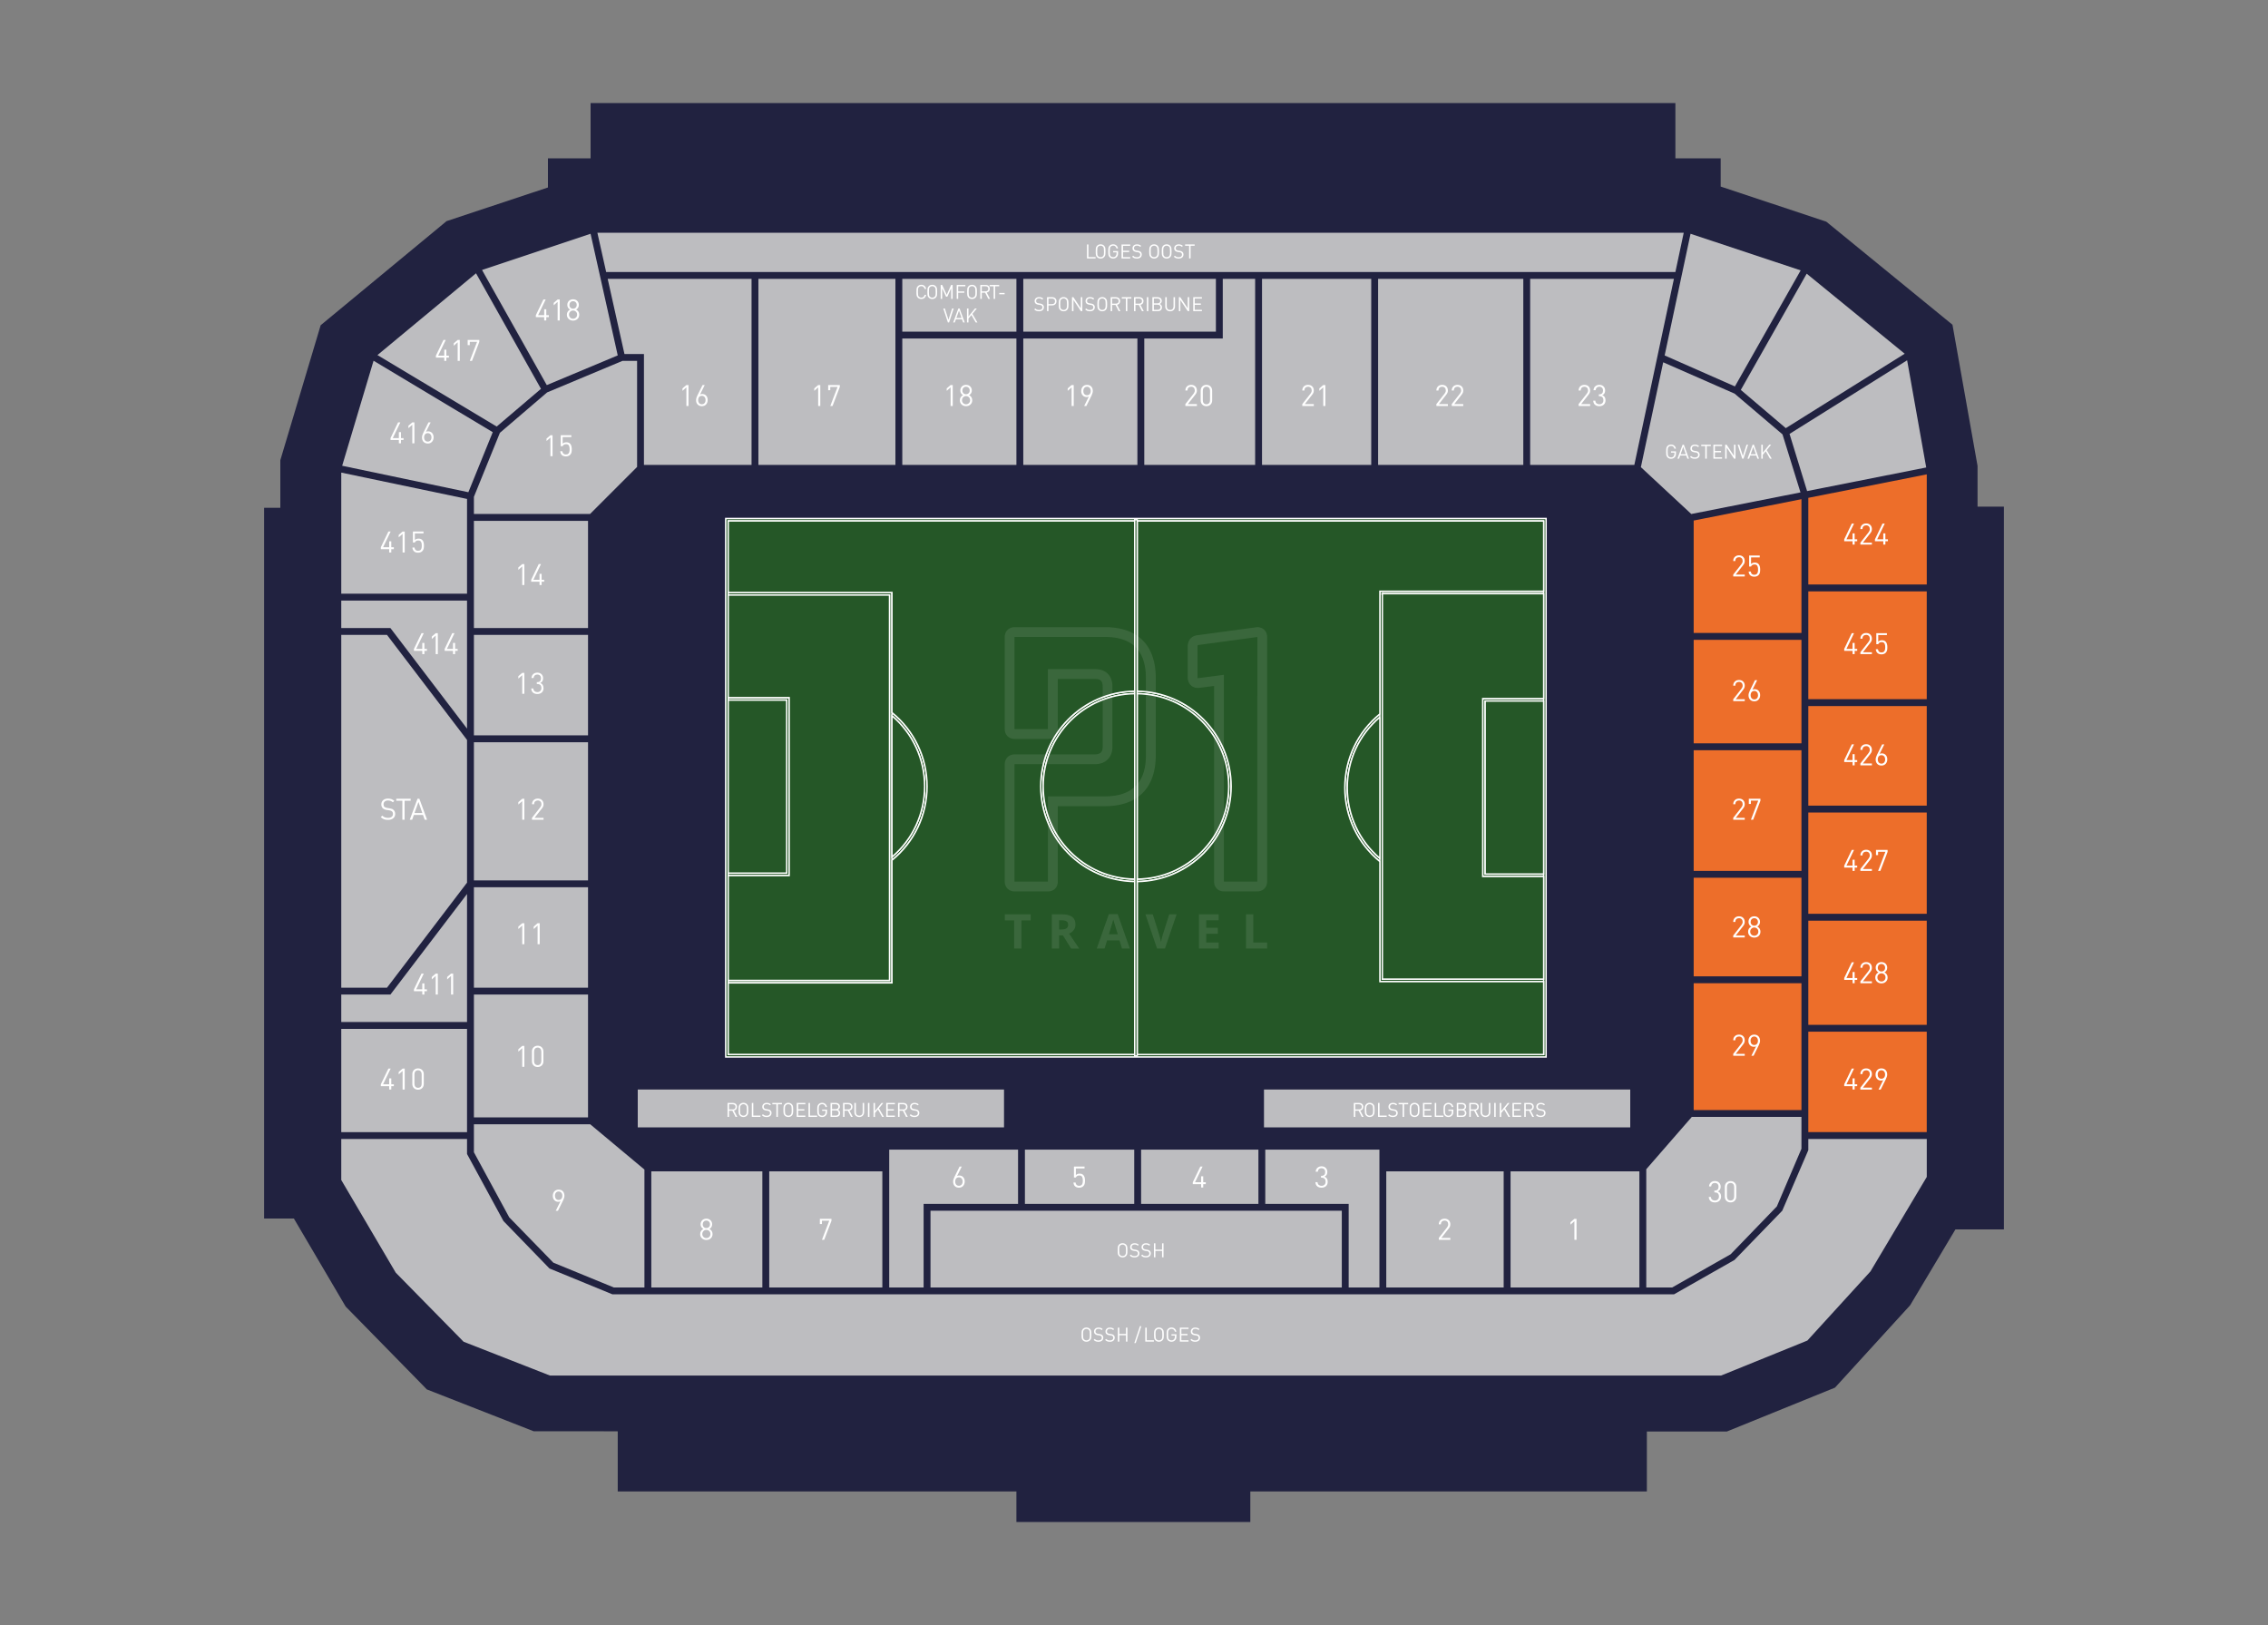 <svg xmlns="http://www.w3.org/2000/svg" id="Laag_1" data-name="Laag 1" viewBox="0 0 1072 768"><rect x="0" y="0" width="1072" height="768" fill="#808080" stroke="none"/><defs><style>.cls-1{opacity:.1}.cls-2{fill:#255727;stroke:#fff;stroke-miterlimit:10;stroke-width:.67px}.cls-3{fill:#212240}.cls-3,.cls-4,.cls-5,.cls-6{stroke-width:0}.cls-4{fill:#bdbdc0}.cls-5{fill:#fff}.cls-6{fill:#ed6e2a}</style></defs><g id="Abe_Lenstra_Stadion" data-name="Abe Lenstra Stadion"><path id="Floor" d="M947.17 239.44h-12.46v-19.27l-11.85-66.7-59.64-48.71-49.92-16.59V74.83h-21.4V48.72H279.15v26.11h-20.16V88.6l-47.9 15.9-59.52 49.2-19.07 63.79v22.48h-7.67v335.92h14.08l24.47 41.59 34.63 35.32 3.74 3.84 50.51 19.78 39.72.01v28.42h188.44v14.43h110.56v-14.43h187.43v-28.32l37.79.01 51.14-20.75 35.51-38.92 21.4-35.84h22.92V239.44z" class="cls-3"/><g id="Stand"><g><path d="M161.3 486.26h59.45v48.79H161.3zM220.75 235.8v44.79H161.3v-57.24l59.45 12.45z" class="cls-4"/><path d="M800.54 464.68h50.94v59.93h-50.94zM800.54 414.83h50.94v46.6h-50.94zM800.54 354.55h50.94v57.04h-50.94zM800.54 302.38h50.94v48.92h-50.94zM851.48 299.13h-50.94v-53.12l50.94-10.09v63.21z" class="cls-6"/><path d="M539.36 543.32h55.45v25.64h-55.45zM484.44 543.32h51.67v25.64h-51.67zM295.16 167.31l-7.93-35.52h68v87.93h-50.86v-52.41h-9.21zM772.49 219.72h-49.24v-87.93h67.95l-18.71 87.93zM651.38 131.79h68.63v87.93h-68.63zM596.51 131.79h51.62v87.93h-51.62zM593.26 219.72h-52.4v-59.74h37.1v-28.19h15.3v87.93zM426.48 159.98h53.94v59.74h-53.94zM483.67 159.98h53.94v59.74h-53.94zM358.47 131.79h64.76v87.93h-64.76zM291.98 167.96 258.44 182l-30.6-54.41 51.3-17.11 12.84 57.48zM255.7 183.76l-20.93 17.82-56.36-33.77L225 129.16l30.7 54.6z" class="cls-4"/><path d="m236.28 204.55 22.31-19.09 35.6-14.9h6.94v50.11l-22.24 22.24H224v-8.11l12.28-30.25zM224 470.03h53.94v58.06H224zM161.3 283.83h59.45v60.52l-36.22-47.53H161.3v-12.99z" class="cls-4"/><path d="M161.3 300.06h21.62l37.83 49.64v67.44l-37.83 49.64H161.3V300.06z" class="cls-4"/><path d="M161.3 470.03h23.23l36.22-47.53v60.51H161.3v-12.98zM224 419.31h53.94v47.47H224zM224 350.78h53.94v65.29H224zM224 300.06h53.94v47.47H224zM224 246.16h53.94v50.66H224zM224 531.34h54.98l25.62 21.39v55.73h-14.48l-28.57-11.72-20.86-21.43L224 544.56v-13.22zM307.85 553.59h52.49v54.87h-52.49zM363.59 553.59h53.46v54.87h-53.46zM420.3 553.59v-10.27h60.9v25.63h-44.64v39.51H420.3v-54.87zM598.05 568.95v-25.63H652v65.14h-14.53v-39.51h-39.42zM655.24 553.59h55.49v54.87h-55.49zM713.98 553.59h60.9v54.87h-60.9zM778.13 552.58l21.52-24.72h51.83v15.04l-11.63 27.25-21.83 22.61-27.65 15.7h-12.24v-55.88z" class="cls-4"/><path d="M854.72 487.57h55.98v47.47h-55.98zM854.72 435.12h55.98v49.21h-55.98zM854.72 384h55.98v47.87h-55.98zM854.72 333.68h55.98v47.07h-55.98zM854.72 279.49h55.98v50.95h-55.98zM854.72 276.24v-40.96l55.99-11.09v52.05h-55.99z" class="cls-6"/><path d="m176.57 170.49 56.33 33.76-11.52 28.37-59.65-12.5 14.84-49.63z" class="cls-4"/></g><g><path d="m799.41 242.92-23.83-22.14 10.55-49.56 33.75 14.81 22.64 19.25 8.5 27.43-51.61 10.21zM483.67 131.79h91.04v24.94h-91.04zM426.48 131.79h53.94v24.94h-53.94zM844.08 202.34l-21.26-18.07 31.14-54.93 46.32 37.83-56.2 35.17zM820.03 182.62l-33.21-14.64 12.24-57.5 52.05 17.3-31.08 54.84zM791.9 128.55H286.51l-4.15-18.56h513.48l-3.94 18.56zM439.81 572.2h194.41v36.26H439.81zM910.45 220.93l-56.3 11.15-8.3-27.02 55.58-34.79 9.02 50.66z" class="cls-4"/><path d="m884.07 600.91-29.79 32.64-40.81 16.55h-553.5l-40.84-15.99-32.08-32.65-25.75-43.79v-19.38h59.45v7.1l17.2 31.66 21.75 22.43 29.78 12.23h501.75l28.6-16.25 22.57-23.27 12.19-28.32.13-.3v-5.28h55.99v17.93l-26.64 44.69z" class="cls-4"/></g><g><path d="M301.44 514.91h173.12v17.89H301.44zM597.44 514.91h173.12v17.89H597.44z" class="cls-4"/></g></g><g id="Ground"><path d="M536 416.42c-24.72 0-44.83-20.11-44.83-44.83s20.11-44.83 44.83-44.83 44.83 20.11 44.83 44.83-20.11 44.83-44.83 44.83Zm0-88.5c-24.08 0-43.67 19.59-43.67 43.67s19.59 43.67 43.67 43.67 43.67-19.59 43.67-43.67-19.59-43.67-43.67-43.67Z" class="cls-5"/><g><path d="m420.92 406.54-.73-.91c10.36-8.34 16.31-20.75 16.31-34.04s-5.94-25.69-16.3-34.03l.73-.9c10.63 8.56 16.73 21.29 16.73 34.93s-6.1 26.38-16.74 34.94Z" class="cls-5"/><path d="M421.14 464.09h-77.68v-1.16h76.52V281.51h-76.52v-1.16h77.68v183.74z" class="cls-5"/><path d="M372.74 413.57h-29.28v-1.16h28.12v-81.44h-28.12v-1.16h29.28v83.76z" class="cls-5"/></g><g><path d="M651.07 407.15c-10.63-8.56-16.73-21.29-16.73-34.93s6.1-26.38 16.74-34.94l.73.9c-10.37 8.34-16.31 20.75-16.31 34.04s5.94 25.69 16.3 34.03l-.73.9Z" class="cls-5"/><path d="M728.54 463.47h-77.67V279.72h77.67v1.16h-76.52v181.43h76.52v1.16z" class="cls-5"/><path d="M728.54 414.01h-29.27v-83.76h29.27v1.16h-28.12v81.44h28.12v1.16z" class="cls-5"/></g><path d="M729.12 498.95H342.89V245.49h386.23v253.46Zm-385.07-1.16h383.91V246.65H344.05v251.14Z" class="cls-5"/><path d="M535.42 246.07h1.16V498.5h-1.16z" class="cls-5"/></g></g><g id="Seat_Number" data-name="Seat Number"><g><path d="M325.43 191.87h-1v-8.79l-1.85 1.63v-1.14l1.85-1.6h1v9.9ZM334.5 189.02c0 .85-.25 1.56-.75 2.11-.5.55-1.16.83-1.99.83s-1.5-.26-2-.78-.75-1.21-.75-2.07c0-.65.21-1.39.63-2.23l2.43-4.91h1.03l-2.21 4.45c.31-.14.65-.21 1.04-.21.77 0 1.39.26 1.86.79s.71 1.2.71 2.02Zm-1 .04c0-.57-.16-1.05-.47-1.43s-.74-.57-1.29-.57-.95.18-1.27.54c-.32.36-.47.85-.47 1.46s.16 1.09.47 1.45c.31.37.74.55 1.27.55s.95-.18 1.27-.55c.32-.37.48-.85.48-1.45Z" class="cls-5"/></g><g><path d="M387.72 191.87h-1v-8.79l-1.85 1.63v-1.14l1.85-1.6h1v9.9ZM396.95 182.86l-3.44 9.01h-1.06l3.44-9.01h-3.45v1.56h-.99v-2.45h5.5v.89Z" class="cls-5"/></g><g><path d="M450.32 191.87h-1v-8.79l-1.85 1.63v-1.14l1.85-1.6h1v9.9ZM459.54 189.15c0 .83-.28 1.5-.83 2.02-.56.52-1.25.79-2.09.79s-1.53-.26-2.09-.79c-.56-.52-.83-1.2-.83-2.02 0-1.04.5-1.84 1.49-2.41-.86-.49-1.29-1.22-1.29-2.2 0-.77.26-1.41.77-1.91s1.17-.75 1.95-.75 1.44.25 1.96.75c.51.5.77 1.14.77 1.91 0 .97-.43 1.71-1.28 2.2.98.56 1.47 1.36 1.47 2.41Zm-1.55 1.36c.37-.37.55-.83.55-1.38s-.18-1.01-.55-1.38c-.37-.37-.82-.56-1.37-.56s-1 .19-1.37.56c-.37.37-.55.83-.55 1.38s.18 1.01.55 1.38c.37.37.82.56 1.37.56s1-.19 1.37-.56Zm-.13-4.68c.32-.33.48-.75.48-1.27s-.16-.95-.48-1.28c-.32-.33-.73-.5-1.25-.5s-.93.17-1.24.5c-.32.33-.48.76-.48 1.28s.16.94.48 1.27c.32.33.73.49 1.24.49s.93-.16 1.25-.49Z" class="cls-5"/></g><g><path d="M507.51 191.87h-1v-8.79l-1.85 1.63v-1.14l1.85-1.6h1v9.9ZM516.54 184.74c0 .65-.21 1.39-.63 2.23l-2.43 4.91h-1.04l2.22-4.45c-.31.14-.66.21-1.06.21-.76 0-1.38-.26-1.85-.79-.47-.52-.71-1.2-.71-2.02s.25-1.55.75-2.11c.5-.55 1.16-.83 1.99-.83s1.5.26 2 .78.75 1.21.75 2.07Zm-1 .04c0-.6-.16-1.09-.48-1.45-.32-.37-.74-.55-1.27-.55s-.95.18-1.27.55c-.32.37-.47.85-.47 1.45s.15 1.05.46 1.43c.31.38.73.57 1.28.57s.95-.18 1.27-.54c.32-.36.48-.85.48-1.46Z" class="cls-5"/></g><g><path d="M565.75 191.87h-5.47v-.89l3.91-4.97c.37-.48.55-.97.55-1.46 0-.54-.15-.97-.46-1.29-.31-.32-.73-.49-1.27-.49-.5 0-.92.15-1.24.44-.32.3-.49.75-.49 1.35h-1c0-.79.25-1.43.75-1.93s1.16-.75 1.98-.75 1.47.24 1.97.73.75 1.13.75 1.94c0 .38-.06.72-.18 1.02-.12.3-.32.63-.61.99l-3.46 4.42h4.25v.89ZM572.94 189.23c0 .81-.26 1.46-.77 1.97s-1.16.76-1.94.76-1.44-.25-1.95-.75-.76-1.16-.76-1.98v-4.62c0-.81.25-1.47.76-1.98.51-.5 1.16-.75 1.95-.75s1.43.25 1.94.76c.51.5.77 1.16.77 1.97v4.62Zm-1-.06v-4.51c0-.56-.15-1.01-.45-1.36s-.72-.53-1.26-.53-.96.18-1.26.53-.45.81-.45 1.36v4.51c0 .56.15 1.01.45 1.36s.72.53 1.26.53.96-.18 1.26-.53.45-.81.45-1.36Z" class="cls-5"/></g><g><path d="M621.01 191.87h-5.47v-.89l3.91-4.97c.37-.48.55-.97.55-1.46 0-.54-.15-.97-.46-1.29-.31-.32-.73-.49-1.27-.49-.5 0-.92.15-1.24.44-.32.3-.49.75-.49 1.35h-1c0-.79.25-1.43.75-1.93s1.16-.75 1.98-.75 1.47.24 1.97.73.75 1.13.75 1.94c0 .38-.06.72-.18 1.02-.12.3-.32.63-.61.99l-3.46 4.42h4.25v.89ZM626.45 191.87h-1v-8.79l-1.85 1.63v-1.14l1.85-1.6h1v9.9Z" class="cls-5"/></g><g><path d="M684.39 191.87h-5.47v-.89l3.91-4.97c.37-.48.55-.97.55-1.46 0-.54-.15-.97-.46-1.29-.31-.32-.73-.49-1.27-.49-.5 0-.92.15-1.24.44-.32.3-.49.75-.49 1.35h-1c0-.79.25-1.43.75-1.93s1.16-.75 1.98-.75 1.47.24 1.97.73.75 1.13.75 1.94c0 .38-.06.72-.18 1.02-.12.3-.32.63-.61.99l-3.46 4.42h4.25v.89ZM691.65 191.87h-5.47v-.89l3.91-4.97c.37-.48.55-.97.55-1.46 0-.54-.15-.97-.46-1.29-.31-.32-.73-.49-1.27-.49-.5 0-.92.15-1.24.44-.32.3-.49.75-.49 1.35h-1c0-.79.25-1.43.75-1.93s1.16-.75 1.98-.75 1.47.24 1.97.73.75 1.13.75 1.94c0 .38-.06.72-.18 1.02-.12.3-.32.63-.61.99l-3.46 4.42h4.25v.89Z" class="cls-5"/></g><g><path d="M751.62 191.87h-5.47v-.89l3.91-4.97c.37-.48.55-.97.55-1.46 0-.54-.15-.97-.46-1.29-.31-.32-.73-.49-1.27-.49-.5 0-.92.15-1.24.44-.32.3-.49.75-.49 1.35h-1c0-.79.25-1.43.75-1.93s1.16-.75 1.98-.75 1.47.24 1.97.73.75 1.13.75 1.94c0 .38-.06.72-.18 1.02-.12.3-.32.63-.61.99l-3.46 4.42h4.25v.89ZM758.87 189.17c0 .88-.27 1.57-.82 2.06-.55.49-1.24.74-2.09.74s-1.51-.22-2.04-.66c-.54-.44-.82-1.09-.86-1.96h1c.04.58.23 1.02.59 1.3s.79.42 1.31.42c.55 0 1-.17 1.37-.51.36-.34.54-.81.54-1.4 0-1.28-.65-1.92-1.95-1.92h-.21v-.88h.21c.59 0 1.04-.16 1.33-.47.29-.31.44-.75.44-1.33s-.16-1.02-.49-1.33-.74-.47-1.24-.47-.93.15-1.24.45-.49.7-.54 1.21h-1c.06-.79.34-1.41.86-1.87.51-.45 1.16-.68 1.92-.68.81 0 1.47.25 1.97.74s.76 1.14.76 1.95c0 1.06-.44 1.79-1.34 2.2 1.01.38 1.52 1.19 1.52 2.42Z" class="cls-5"/></g><g><path d="M493.39 145.24c0 .58-.21 1.03-.62 1.37-.41.34-.97.5-1.66.5-.49 0-.92-.07-1.27-.2-.35-.14-.68-.36-.98-.67l.47-.47c.27.27.54.45.81.56s.6.16.99.16c.49 0 .87-.11 1.15-.32.28-.21.42-.51.42-.9 0-.36-.11-.63-.32-.83-.17-.15-.45-.26-.86-.32l-.77-.11c-.52-.08-.92-.25-1.21-.5-.34-.3-.51-.72-.51-1.24 0-.56.19-1.01.57-1.35.38-.34.9-.51 1.54-.51.41 0 .77.06 1.08.17.31.12.6.3.89.55l-.45.45c-.4-.38-.92-.58-1.54-.58-.44 0-.78.11-1.03.33-.25.22-.37.52-.37.9 0 .34.1.6.3.77.19.17.48.28.86.34l.77.12c.31.05.55.11.72.17.17.07.33.17.48.3.37.32.56.75.56 1.3ZM499.37 142.39c0 .59-.19 1.06-.57 1.41-.38.36-.87.53-1.47.53h-1.75v2.72h-.7v-6.6h2.46c.61 0 1.1.18 1.47.53s.57.82.57 1.4Zm-1.08.98c.25-.23.38-.55.38-.98s-.13-.75-.38-.97c-.25-.22-.59-.33-1.02-.33h-1.7v2.63h1.7c.43 0 .77-.11 1.02-.34ZM504.92 142.02c.08.35.11.93.11 1.74s-.04 1.4-.11 1.74c-.07.35-.26.67-.56.97-.43.43-.98.65-1.64.65s-1.22-.22-1.65-.65c-.29-.29-.47-.61-.55-.96-.08-.35-.11-.93-.11-1.75s.04-1.41.11-1.75c.07-.35.26-.66.55-.96.43-.43.98-.65 1.65-.65s1.21.22 1.64.65c.3.3.48.62.56.97Zm-.68 3.26c.06-.29.08-.8.08-1.52s-.03-1.22-.08-1.52c-.06-.29-.18-.54-.38-.75-.31-.31-.69-.46-1.14-.46s-.83.16-1.14.46c-.2.2-.33.45-.38.75s-.08.8-.08 1.52.03 1.22.08 1.52.18.54.38.75c.31.31.69.46 1.14.46s.83-.16 1.14-.46c.2-.2.32-.45.38-.75ZM511.57 147.06h-.67l-3.51-5.3v5.3h-.7v-6.6h.67l3.51 5.28v-5.28h.7v6.6ZM517.46 145.24c0 .58-.21 1.03-.62 1.37-.41.34-.97.5-1.66.5-.49 0-.92-.07-1.27-.2-.35-.14-.68-.36-.98-.67l.47-.47c.27.27.54.45.81.56s.6.16.99.16c.49 0 .87-.11 1.15-.32.28-.21.42-.51.42-.9 0-.36-.11-.63-.32-.83-.17-.15-.45-.26-.86-.32l-.77-.11c-.52-.08-.92-.25-1.21-.5-.34-.3-.51-.72-.51-1.24 0-.56.19-1.01.57-1.35.38-.34.9-.51 1.54-.51.41 0 .77.06 1.08.17.31.12.6.3.89.55l-.45.45c-.4-.38-.92-.58-1.54-.58-.44 0-.78.11-1.03.33-.25.22-.37.52-.37.9 0 .34.1.6.3.77.19.17.48.28.86.34l.77.12c.31.05.55.11.72.17.17.07.33.17.48.3.37.32.56.75.56 1.3ZM523.19 142.02c.08.35.11.93.11 1.74s-.04 1.4-.11 1.74c-.07.35-.26.67-.56.97-.43.43-.98.65-1.64.65s-1.22-.22-1.65-.65c-.29-.29-.47-.61-.55-.96-.08-.35-.11-.93-.11-1.75s.04-1.41.11-1.75c.07-.35.26-.66.55-.96.43-.43.98-.65 1.65-.65s1.21.22 1.64.65c.3.3.48.62.56.97Zm-.68 3.26c.06-.29.08-.8.08-1.52s-.03-1.22-.08-1.52c-.06-.29-.18-.54-.38-.75-.31-.31-.69-.46-1.14-.46s-.83.16-1.14.46c-.2.2-.33.45-.38.75s-.08.8-.08 1.52.03 1.22.08 1.52.18.54.38.75c.31.31.69.46 1.14.46s.83-.16 1.14-.46c.2-.2.32-.45.38-.75ZM529.58 147.06h-.82l-1.5-2.93h-1.59v2.93h-.7v-6.6h2.53c.58 0 1.05.17 1.41.5.36.33.54.78.54 1.34 0 .47-.13.86-.39 1.17-.26.31-.61.51-1.05.6l1.57 3Zm-1.19-3.86c.24-.21.36-.51.36-.9s-.12-.69-.36-.9c-.24-.21-.56-.32-.96-.32h-1.76v2.42h1.76c.4 0 .72-.1.96-.31ZM534.75 141.09h-1.91v5.97h-.7v-5.97h-1.91v-.63h4.52v.63ZM540.61 147.06h-.82l-1.5-2.93h-1.59v2.93h-.7v-6.6h2.53c.58 0 1.05.17 1.42.5.36.33.54.78.54 1.34 0 .47-.13.86-.39 1.17-.26.31-.61.51-1.05.6l1.57 3Zm-1.19-3.86c.24-.21.36-.51.36-.9s-.12-.69-.36-.9c-.24-.21-.56-.32-.96-.32h-1.76v2.42h1.76c.4 0 .72-.1.96-.31ZM542.77 147.06h-.7v-6.6h.7v6.6ZM549.22 145.23c0 .59-.18 1.04-.53 1.35-.35.32-.83.47-1.43.47h-2.57v-6.6h2.48c.58 0 1.05.16 1.41.47.36.32.54.74.54 1.29 0 .34-.09.64-.27.9-.18.26-.41.44-.7.55.33.12.59.31.78.58.2.27.29.6.29.98Zm-1.17-2.15c.24-.19.36-.48.36-.86s-.12-.66-.36-.85c-.24-.19-.55-.29-.94-.29h-1.73v2.29h1.73c.38 0 .69-.1.94-.29Zm.11 3.01c.24-.22.36-.51.36-.89s-.12-.66-.36-.88c-.24-.22-.56-.32-.97-.32h-1.8v2.42h1.8c.41 0 .73-.11.97-.33ZM555.39 144.88c0 .65-.22 1.19-.65 1.61-.44.42-.99.63-1.66.63s-1.22-.21-1.65-.63c-.43-.42-.65-.95-.65-1.61v-4.42h.7v4.37c0 .5.15.9.44 1.21.29.3.68.45 1.16.45s.87-.15 1.16-.45c.29-.3.44-.71.44-1.21v-4.37h.7v4.42ZM562.09 147.06h-.67l-3.51-5.3v5.3h-.7v-6.6h.67l3.51 5.28v-5.28h.7v6.6ZM568.1 147.06H564v-6.6h4.1v.63h-3.39v2.33h2.89v.63h-2.89v2.38h3.39v.63Z" class="cls-5"/></g><g><path d="M517.85 122.14h-4.08v-6.6h.7v5.97h3.38v.63Z" class="cls-5"/><g><path d="M522.41 117.09c.08.35.11.93.11 1.74s-.04 1.4-.11 1.74c-.07.35-.26.67-.56.97-.43.43-.98.65-1.64.65s-1.22-.22-1.65-.65c-.29-.29-.47-.61-.55-.96-.08-.35-.11-.93-.11-1.75s.04-1.41.11-1.75c.07-.35.26-.66.55-.96.43-.43.98-.65 1.65-.65s1.21.22 1.64.65c.3.3.48.62.56.97Zm-.68 3.26c.06-.29.08-.8.08-1.52s-.03-1.22-.08-1.52c-.06-.29-.18-.54-.38-.75-.31-.31-.69-.46-1.14-.46s-.83.16-1.14.46c-.2.2-.33.45-.38.75s-.08.8-.08 1.52.03 1.22.08 1.52.18.54.38.75c.31.31.69.46 1.14.46s.83-.16 1.14-.46c.2-.2.32-.45.38-.75ZM528.47 119.73c0 .39-.04.71-.13.96s-.23.5-.44.73c-.46.51-1.05.76-1.76.76-.67 0-1.22-.22-1.65-.65-.29-.29-.47-.61-.55-.96-.08-.35-.11-.93-.11-1.75s.04-1.41.11-1.75c.07-.35.26-.66.55-.96.43-.43.98-.65 1.65-.65.61 0 1.13.19 1.54.55s.67.84.76 1.42h-.7c-.09-.42-.28-.75-.56-.99s-.63-.36-1.04-.36c-.46 0-.84.16-1.14.46-.2.2-.33.45-.38.75s-.08.8-.08 1.52.03 1.22.08 1.52.18.54.38.75c.3.31.68.46 1.14.46.53 0 .94-.19 1.25-.57.25-.31.37-.71.37-1.2v-.51h-1.62v-.6h2.33v1.05ZM534.21 122.14h-4.1v-6.6h4.1v.63h-3.39v2.33h2.89v.63h-2.89v2.38h3.39v.63ZM539.66 120.32c0 .58-.21 1.03-.62 1.37-.41.34-.97.5-1.66.5-.49 0-.92-.07-1.27-.2-.35-.14-.68-.36-.99-.67l.47-.47c.27.27.54.45.81.56s.6.16.99.16c.49 0 .87-.11 1.15-.32s.42-.51.42-.9c0-.36-.11-.63-.32-.83-.17-.15-.45-.26-.86-.32l-.77-.11c-.52-.08-.92-.25-1.21-.5-.34-.3-.51-.72-.51-1.24 0-.56.19-1.01.57-1.35s.9-.51 1.55-.51c.41 0 .77.06 1.08.17.31.12.6.3.89.55l-.45.45c-.4-.38-.92-.58-1.54-.58-.44 0-.78.11-1.03.33-.25.22-.37.52-.37.9 0 .34.1.6.3.77.19.17.48.28.86.34l.77.12c.31.05.55.11.72.17.17.07.33.17.48.3.37.32.55.75.55 1.3ZM547.7 117.09c.07.35.11.93.11 1.74s-.04 1.4-.11 1.74c-.08.35-.26.67-.56.97-.43.43-.98.65-1.64.65s-1.22-.22-1.65-.65c-.29-.29-.47-.61-.55-.96-.07-.35-.11-.93-.11-1.75s.04-1.41.11-1.75c.08-.35.26-.66.55-.96.43-.43.99-.65 1.65-.65s1.21.22 1.64.65c.3.3.48.62.56.97Zm-.68 3.26c.06-.29.08-.8.08-1.52s-.03-1.22-.08-1.52-.18-.54-.38-.75c-.31-.31-.69-.46-1.14-.46s-.83.16-1.14.46c-.2.2-.32.45-.38.75s-.08.8-.08 1.52.03 1.22.08 1.52.18.54.38.75c.31.31.69.46 1.14.46s.83-.16 1.14-.46c.2-.2.32-.45.38-.75ZM553.63 117.09c.07.35.11.93.11 1.74s-.04 1.4-.11 1.74c-.08.35-.26.67-.56.97-.43.43-.98.65-1.64.65s-1.22-.22-1.65-.65c-.29-.29-.47-.61-.55-.96-.07-.35-.11-.93-.11-1.75s.04-1.41.11-1.75c.08-.35.26-.66.55-.96.43-.43.99-.65 1.65-.65s1.21.22 1.64.65c.3.3.48.62.56.97Zm-.68 3.26c.06-.29.08-.8.08-1.52s-.03-1.22-.08-1.52-.18-.54-.38-.75c-.31-.31-.69-.46-1.14-.46s-.83.16-1.14.46c-.2.2-.32.45-.38.75s-.08.8-.08 1.52.03 1.22.08 1.52.18.54.38.75c.31.31.69.46 1.14.46s.83-.16 1.14-.46c.2-.2.32-.45.38-.75ZM559.38 120.32c0 .58-.21 1.03-.62 1.37-.41.34-.97.5-1.66.5-.49 0-.92-.07-1.27-.2-.35-.14-.68-.36-.99-.67l.47-.47c.27.27.54.45.81.56s.6.16.99.16c.49 0 .87-.11 1.15-.32s.42-.51.42-.9c0-.36-.11-.63-.32-.83-.17-.15-.45-.26-.86-.32l-.77-.11c-.52-.08-.92-.25-1.21-.5-.34-.3-.51-.72-.51-1.24 0-.56.19-1.01.57-1.35s.9-.51 1.55-.51c.41 0 .77.06 1.08.17.31.12.6.3.89.55l-.45.45c-.4-.38-.92-.58-1.54-.58-.44 0-.78.11-1.03.33-.25.22-.37.52-.37.9 0 .34.1.6.3.77.19.17.48.28.86.34l.77.12c.31.05.55.11.72.17.17.07.33.17.48.3.37.32.55.75.55 1.3ZM564.66 116.16h-1.91v5.97h-.7v-5.97h-1.91v-.63h4.53v.63Z" class="cls-5"/></g></g><g><path d="M437.76 139.35c-.12.61-.38 1.09-.79 1.44-.41.35-.91.52-1.5.52-.67 0-1.22-.22-1.65-.65-.29-.29-.47-.61-.55-.96-.08-.35-.11-.93-.11-1.75s.04-1.41.11-1.75c.07-.35.26-.66.55-.96.43-.43.98-.65 1.65-.65.6 0 1.1.17 1.51.52.41.35.67.83.78 1.45h-.72c-.09-.41-.27-.74-.54-.98-.28-.24-.62-.36-1.03-.36-.45 0-.83.16-1.14.46-.2.2-.33.45-.38.75s-.08.8-.08 1.52.03 1.22.08 1.52.18.54.38.75c.31.31.69.46 1.14.46.41 0 .75-.12 1.03-.36s.47-.56.55-.98h.7Z" class="cls-5"/><g><path d="M442.85 136.22c.08.35.11.93.11 1.74s-.04 1.4-.11 1.74c-.07.35-.26.67-.56.97-.43.43-.98.65-1.64.65s-1.22-.22-1.65-.65c-.29-.29-.47-.61-.55-.96-.08-.35-.11-.93-.11-1.75s.04-1.41.11-1.75c.07-.35.26-.66.55-.96.43-.43.98-.65 1.65-.65s1.21.22 1.64.65c.3.3.48.62.56.97Zm-.68 3.26c.06-.29.08-.8.08-1.52s-.03-1.22-.08-1.52c-.06-.29-.18-.54-.38-.75-.31-.31-.69-.46-1.14-.46s-.83.16-1.14.46c-.2.2-.33.45-.38.75s-.08.8-.08 1.52.03 1.22.08 1.52.18.54.38.75c.31.31.69.46 1.14.46s.83-.16 1.14-.46c.2-.2.32-.45.38-.75ZM450.28 141.26h-.7v-5.02l-1.81 3.98h-.6l-1.84-3.98v5.02h-.7v-6.6h.7l2.15 4.68 2.1-4.68h.7v6.6ZM456.29 135.29h-3.39v2.43h2.89v.63h-2.89v2.91h-.7v-6.6h4.1v.63ZM461.64 136.22c.08.35.11.93.11 1.74s-.04 1.4-.11 1.74c-.07.35-.26.67-.56.97-.43.43-.98.65-1.64.65s-1.22-.22-1.65-.65c-.29-.29-.47-.61-.55-.96-.08-.35-.11-.93-.11-1.75s.04-1.41.11-1.75c.07-.35.26-.66.55-.96.43-.43.98-.65 1.65-.65s1.21.22 1.64.65c.3.3.48.62.56.97Zm-.68 3.26c.06-.29.08-.8.08-1.52s-.03-1.22-.08-1.52c-.06-.29-.18-.54-.38-.75-.31-.31-.69-.46-1.14-.46s-.83.16-1.14.46c-.2.2-.33.45-.38.75s-.08.8-.08 1.52.03 1.22.08 1.52.18.54.38.75c.31.31.69.46 1.14.46s.83-.16 1.14-.46c.2-.2.32-.45.38-.75Z" class="cls-5"/></g><path d="M467.97 141.26h-.82l-1.5-2.93h-1.59v2.93h-.7v-6.6h2.53c.58 0 1.05.17 1.41.5.36.33.54.78.54 1.34 0 .47-.13.86-.39 1.17-.26.31-.61.51-1.05.6l1.57 3Zm-1.19-3.86c.24-.21.36-.51.36-.9s-.12-.69-.36-.9c-.24-.21-.56-.32-.96-.32h-1.76v2.42h1.76c.4 0 .72-.1.96-.31ZM472.27 135.29h-1.91v5.97h-.7v-5.97h-1.91v-.63h4.53v.63ZM474.85 139.07h-2.54v-.62h2.54v.62ZM450.77 145.79l-2.17 6.6h-.57l-2.17-6.6h.74l1.71 5.34 1.72-5.34h.74Z" class="cls-5"/><g><path d="M455.98 152.39h-.75l-.53-1.49h-2.88l-.53 1.49h-.75l2.43-6.6h.59l2.42 6.6Zm-1.48-2.11-1.22-3.49-1.24 3.49h2.47ZM461.99 152.39h-.83l-2.01-3.52-1.39 1.67v1.85h-.7v-6.6h.7v3.79l3.08-3.79h.86l-2.08 2.55 2.37 4.05Z" class="cls-5"/></g></g><g><path d="M792.16 214.37c0 .39-.04.71-.12.96s-.23.5-.44.73c-.46.51-1.05.76-1.76.76-.66 0-1.22-.22-1.65-.65-.29-.29-.47-.61-.55-.96-.07-.35-.11-.93-.11-1.75s.04-1.41.11-1.75c.08-.35.26-.66.55-.96.43-.43.99-.65 1.65-.65.61 0 1.13.19 1.55.55s.67.84.76 1.42h-.7c-.09-.42-.28-.75-.56-.99s-.63-.36-1.05-.36c-.46 0-.84.16-1.14.46-.2.2-.32.45-.38.75s-.08.8-.08 1.52.03 1.22.08 1.52.18.54.38.75c.3.31.68.46 1.14.46.53 0 .95-.19 1.25-.57.25-.31.37-.71.37-1.2v-.51h-1.62v-.6h2.33v1.05ZM798.31 216.77h-.75l-.53-1.49h-2.88l-.53 1.49h-.75l2.43-6.6h.59l2.42 6.6Zm-1.48-2.11-1.22-3.49-1.25 3.49h2.47ZM803.36 214.95c0 .58-.21 1.03-.62 1.37-.41.34-.97.5-1.66.5-.49 0-.92-.07-1.27-.2-.35-.14-.68-.36-.99-.67l.47-.47c.27.27.54.45.81.56s.6.16.99.16c.49 0 .87-.11 1.15-.32s.42-.51.42-.9c0-.36-.11-.63-.32-.83-.17-.15-.45-.26-.86-.32l-.77-.11c-.52-.08-.92-.25-1.21-.5-.34-.3-.51-.72-.51-1.24 0-.56.19-1.01.57-1.35s.9-.51 1.55-.51c.41 0 .77.06 1.08.17.31.12.6.3.89.55l-.45.45c-.4-.38-.92-.58-1.54-.58-.44 0-.78.11-1.03.33-.25.22-.37.52-.37.9 0 .34.1.6.3.77.19.17.48.28.86.34l.77.12c.31.05.55.11.72.17.17.07.33.17.48.3.37.32.55.75.55 1.3ZM808.63 210.8h-1.91v5.97h-.7v-5.97h-1.91v-.63h4.53v.63ZM813.96 216.77h-4.1v-6.6h4.1v.63h-3.39v2.33h2.89v.63h-2.89v2.38h3.39v.63ZM820.31 216.77h-.67l-3.51-5.3v5.3h-.7v-6.6h.67l3.51 5.28v-5.28h.7v6.6ZM826.25 210.17l-2.17 6.6h-.57l-2.17-6.6h.74l1.72 5.34 1.72-5.34h.74ZM831.42 216.77h-.75l-.53-1.49h-2.88l-.53 1.49h-.75l2.43-6.6h.59l2.42 6.6Zm-1.48-2.11-1.22-3.49-1.25 3.49h2.47ZM837.43 216.77h-.83l-2.01-3.52-1.39 1.67v1.85h-.7v-6.6h.7v3.79l3.08-3.79h.86l-2.08 2.55 2.37 4.05Z" class="cls-5"/></g><g><path d="M824.7 272.44h-5.47v-.89l3.91-4.97c.37-.48.55-.97.55-1.46 0-.54-.15-.97-.46-1.29-.31-.32-.73-.49-1.27-.49-.5 0-.92.15-1.24.44-.32.3-.49.75-.49 1.35h-1c0-.79.25-1.43.75-1.93s1.16-.75 1.98-.75 1.47.24 1.97.73.75 1.13.75 1.94c0 .38-.06.72-.18 1.02-.12.3-.32.63-.61.99l-3.46 4.42h4.25v.89ZM831.97 269.17c0 .59-.05 1.1-.15 1.52-.1.42-.32.79-.64 1.11-.49.49-1.15.74-1.98.74s-1.52-.24-1.99-.71c-.41-.42-.64-.99-.69-1.72h1c.13 1.03.69 1.54 1.68 1.54.51 0 .92-.15 1.23-.46.36-.36.54-1.03.54-2.02 0-.34-.02-.64-.06-.9-.04-.26-.12-.51-.23-.75s-.28-.43-.51-.56c-.23-.13-.52-.2-.86-.2-.43 0-.78.09-1.07.26-.28.18-.47.41-.58.71h-.91v-5.2h5.01v.89h-4.1v3.14c.41-.45 1-.68 1.78-.68.72 0 1.3.21 1.71.63.54.55.82 1.43.82 2.66Z" class="cls-5"/></g><g><path d="M877.84 255.8h-1.21v1.57h-.99v-1.57h-3.95v-.91l3.57-7.43h1.07l-3.58 7.43h2.88v-2.81h.99v2.81h1.21v.91ZM884.8 257.37h-5.47v-.89l3.91-4.97c.37-.48.55-.97.55-1.46 0-.54-.15-.97-.46-1.29-.31-.32-.73-.49-1.27-.49-.5 0-.92.15-1.24.44-.32.3-.49.75-.49 1.35h-1c0-.79.25-1.43.75-1.93s1.16-.75 1.98-.75 1.47.24 1.97.73.75 1.13.75 1.94c0 .38-.06.72-.18 1.02-.12.3-.32.63-.61.99l-3.46 4.42h4.25v.89ZM892.36 255.8h-1.21v1.57h-.99v-1.57h-3.95v-.91l3.57-7.43h1.07l-3.58 7.43h2.88v-2.81h.99v2.81h1.21v.91Z" class="cls-5"/></g><g><path d="M877.84 307.58h-1.21v1.57h-.99v-1.57h-3.95v-.91l3.57-7.43h1.07l-3.58 7.43h2.88v-2.81h.99v2.81h1.21v.91ZM884.8 309.15h-5.47v-.89l3.91-4.97c.37-.48.55-.97.55-1.46 0-.54-.15-.97-.46-1.29-.31-.32-.73-.49-1.27-.49-.5 0-.92.15-1.24.44-.32.3-.49.75-.49 1.35h-1c0-.79.25-1.43.75-1.93s1.16-.75 1.98-.75 1.47.24 1.97.73.75 1.13.75 1.94c0 .38-.06.72-.18 1.02-.12.3-.32.63-.61.99l-3.46 4.42h4.25v.89ZM892.08 305.88c0 .59-.05 1.1-.15 1.52-.1.42-.32.79-.64 1.11-.49.49-1.15.74-1.98.74s-1.52-.24-1.99-.71c-.41-.42-.64-.99-.69-1.72h1c.13 1.03.69 1.54 1.68 1.54.51 0 .92-.15 1.23-.46.36-.36.54-1.03.54-2.02 0-.34-.02-.64-.06-.9-.04-.26-.12-.51-.23-.75s-.28-.43-.51-.56c-.23-.13-.52-.2-.86-.2-.43 0-.78.09-1.07.26-.28.18-.47.41-.58.71h-.91v-5.2h5.01v.89h-4.1v3.14c.41-.45 1-.68 1.78-.68.72 0 1.3.21 1.71.63.54.55.82 1.43.82 2.66Z" class="cls-5"/></g><g><path d="M877.84 360.14h-1.21v1.57h-.99v-1.57h-3.95v-.91l3.57-7.43h1.07l-3.58 7.43h2.88v-2.81h.99v2.81h1.21v.91ZM884.8 361.71h-5.47v-.89l3.91-4.97c.37-.48.55-.97.55-1.46 0-.54-.15-.97-.46-1.29-.31-.32-.73-.49-1.27-.49-.5 0-.92.15-1.24.44-.32.3-.49.75-.49 1.35h-1c0-.79.25-1.43.75-1.93s1.16-.75 1.98-.75 1.47.24 1.97.73.75 1.13.75 1.94c0 .38-.06.72-.18 1.02-.12.3-.32.63-.61.99l-3.46 4.42h4.25v.89ZM892.05 358.86c0 .85-.25 1.56-.75 2.11-.5.55-1.16.83-1.99.83s-1.5-.26-2-.78-.75-1.21-.75-2.07c0-.65.21-1.39.62-2.23l2.43-4.91h1.03l-2.21 4.45c.31-.14.65-.21 1.04-.21.77 0 1.39.26 1.87.79.47.52.71 1.2.71 2.02Zm-1 .04c0-.57-.15-1.05-.46-1.43s-.74-.57-1.29-.57-.95.18-1.27.54c-.31.36-.47.85-.47 1.46s.16 1.09.47 1.45c.32.37.74.55 1.27.55s.96-.18 1.27-.55c.32-.37.48-.85.48-1.45Z" class="cls-5"/></g><g><path d="M877.84 410.01h-1.21v1.57h-.99v-1.57h-3.95v-.9l3.57-7.43h1.07l-3.58 7.43h2.88v-2.81h.99v2.81h1.21v.9ZM884.8 411.59h-5.47v-.89l3.91-4.97c.37-.48.55-.97.55-1.46 0-.54-.15-.97-.46-1.3-.31-.32-.73-.48-1.27-.48-.5 0-.92.15-1.24.44s-.49.74-.49 1.35h-1c0-.79.25-1.43.75-1.93s1.16-.75 1.98-.75 1.47.24 1.97.73.75 1.13.75 1.94c0 .38-.06.72-.18 1.02s-.32.62-.61.99l-3.46 4.42h4.25v.89ZM892.21 402.57l-3.44 9.01h-1.06l3.44-9.01h-3.45v1.56h-.99v-2.45h5.49v.89Z" class="cls-5"/></g><g><path d="M877.84 463.11h-1.21v1.57h-.99v-1.57h-3.95v-.9l3.57-7.43h1.07l-3.58 7.43h2.88v-2.81h.99v2.81h1.21v.9ZM884.8 464.68h-5.47v-.89l3.91-4.97c.37-.48.55-.97.55-1.46 0-.54-.15-.97-.46-1.29-.31-.32-.73-.49-1.27-.49-.5 0-.92.15-1.24.44s-.49.75-.49 1.35h-1c0-.79.25-1.43.75-1.93s1.16-.75 1.98-.75 1.47.24 1.97.73.75 1.13.75 1.94c0 .38-.06.72-.18 1.02s-.32.63-.61.99l-3.46 4.42h4.25v.89ZM892.21 461.95c0 .82-.28 1.5-.83 2.02s-1.25.78-2.09.78-1.53-.26-2.09-.78c-.55-.52-.83-1.2-.83-2.02 0-1.04.5-1.84 1.49-2.41-.86-.49-1.29-1.23-1.29-2.2 0-.77.26-1.41.77-1.91s1.17-.75 1.95-.75 1.44.25 1.95.75.77 1.14.77 1.91c0 .97-.43 1.71-1.28 2.2.99.56 1.48 1.36 1.48 2.41Zm-1.55 1.36c.37-.37.55-.83.55-1.38s-.18-1.01-.55-1.38c-.36-.37-.82-.56-1.37-.56s-1 .19-1.37.56-.55.83-.55 1.38.18 1.01.55 1.38.82.55 1.37.55 1.01-.18 1.37-.55Zm-.12-4.68c.32-.33.48-.75.48-1.27s-.16-.95-.48-1.28-.73-.5-1.25-.5-.93.17-1.25.5c-.32.33-.48.76-.48 1.28s.16.95.48 1.27c.32.33.73.49 1.25.49s.93-.16 1.25-.49Z" class="cls-5"/></g><g><path d="M877.84 513.34h-1.21v1.57h-.99v-1.57h-3.95v-.9l3.57-7.43h1.07l-3.58 7.43h2.88v-2.81h.99v2.81h1.21v.9ZM884.8 514.92h-5.47v-.89l3.91-4.97c.37-.48.55-.97.55-1.46 0-.54-.15-.97-.46-1.29-.31-.32-.73-.49-1.27-.49-.5 0-.92.15-1.24.44s-.49.75-.49 1.35h-1c0-.79.25-1.43.75-1.93s1.16-.75 1.98-.75 1.47.24 1.97.73.75 1.13.75 1.94c0 .38-.06.72-.18 1.02s-.32.63-.61.99l-3.46 4.42h4.25v.89ZM892.01 507.78c0 .65-.21 1.39-.63 2.23l-2.43 4.91h-1.04l2.22-4.45c-.3.14-.66.21-1.06.21-.76 0-1.38-.26-1.85-.79-.47-.52-.71-1.2-.71-2.02s.25-1.56.75-2.11 1.17-.83 1.99-.83 1.5.26 2 .78.75 1.21.75 2.07Zm-1 .04c0-.6-.16-1.09-.48-1.46-.32-.36-.74-.55-1.27-.55s-.95.18-1.27.55c-.32.37-.47.85-.47 1.46s.15 1.05.46 1.43c.3.38.73.57 1.28.57s.95-.18 1.27-.54.48-.85.48-1.46Z" class="cls-5"/></g><g><path d="M824.7 331.36h-5.47v-.89l3.91-4.97c.37-.48.55-.97.55-1.46 0-.54-.15-.97-.46-1.29-.31-.32-.73-.49-1.27-.49-.5 0-.92.15-1.24.44-.32.3-.49.75-.49 1.35h-1c0-.79.25-1.43.75-1.93s1.16-.75 1.98-.75 1.47.24 1.97.73.75 1.13.75 1.94c0 .38-.06.72-.18 1.02-.12.3-.32.63-.61.99l-3.46 4.42h4.25v.89ZM831.95 328.51c0 .85-.25 1.56-.75 2.11-.5.55-1.16.83-1.99.83s-1.5-.26-2-.78-.75-1.21-.75-2.07c0-.65.21-1.39.62-2.23l2.43-4.91h1.03l-2.21 4.45c.31-.14.65-.21 1.04-.21.77 0 1.39.26 1.87.79.47.52.71 1.2.71 2.02Zm-1 .04c0-.57-.15-1.05-.46-1.43s-.74-.57-1.29-.57-.95.18-1.27.54c-.31.36-.47.85-.47 1.46s.16 1.09.47 1.45c.32.37.74.55 1.27.55s.96-.18 1.27-.55c.32-.37.48-.85.48-1.45Z" class="cls-5"/></g><g><path d="M824.7 387.4h-5.47v-.89l3.91-4.97c.37-.48.55-.97.55-1.46 0-.54-.15-.97-.46-1.29-.31-.32-.73-.49-1.27-.49-.5 0-.92.15-1.24.44-.32.3-.49.75-.49 1.35h-1c0-.79.25-1.43.75-1.93s1.16-.75 1.98-.75 1.47.24 1.97.73.75 1.13.75 1.94c0 .38-.06.72-.18 1.02-.12.3-.32.63-.61.99l-3.46 4.42h4.25v.89ZM832.1 378.38l-3.44 9.02h-1.06l3.44-9.02h-3.45v1.56h-.99v-2.45h5.49v.89Z" class="cls-5"/></g><g><path d="M824.7 443.04h-5.47v-.89l3.91-4.97c.37-.48.55-.97.55-1.46 0-.54-.15-.97-.46-1.29-.31-.32-.73-.49-1.27-.49-.5 0-.92.15-1.24.44s-.49.75-.49 1.35h-1c0-.79.25-1.43.75-1.93s1.16-.75 1.98-.75 1.47.24 1.97.73.75 1.13.75 1.94c0 .38-.06.72-.18 1.02s-.32.63-.61.99l-3.46 4.42h4.25v.89ZM832.1 440.31c0 .82-.28 1.5-.83 2.02s-1.25.78-2.09.78-1.53-.26-2.09-.78c-.55-.52-.83-1.2-.83-2.02 0-1.04.5-1.84 1.49-2.41-.86-.49-1.29-1.23-1.29-2.2 0-.77.26-1.41.77-1.91s1.17-.75 1.95-.75 1.44.25 1.95.75.77 1.14.77 1.91c0 .97-.43 1.71-1.28 2.2.99.56 1.48 1.36 1.48 2.41Zm-1.55 1.36c.37-.37.55-.83.55-1.38s-.18-1.01-.55-1.38c-.36-.37-.82-.56-1.37-.56s-1 .19-1.37.56-.55.83-.55 1.38.18 1.01.55 1.38.82.55 1.37.55 1.01-.18 1.37-.55Zm-.12-4.68c.32-.33.48-.75.48-1.27s-.16-.95-.48-1.28-.73-.5-1.25-.5-.93.17-1.25.5c-.32.33-.48.76-.48 1.28s.16.95.48 1.27c.32.33.73.49 1.25.49s.93-.16 1.25-.49Z" class="cls-5"/></g><g><path d="M824.7 498.95h-5.47v-.89l3.91-4.97c.37-.48.55-.97.55-1.46 0-.54-.15-.97-.46-1.29-.31-.32-.73-.49-1.27-.49-.5 0-.92.15-1.24.44s-.49.75-.49 1.35h-1c0-.79.25-1.43.75-1.93s1.16-.75 1.98-.75 1.47.24 1.97.73.75 1.13.75 1.94c0 .38-.06.72-.18 1.02s-.32.63-.61.99l-3.46 4.42h4.25v.89ZM831.91 491.82c0 .65-.21 1.39-.63 2.23l-2.43 4.91h-1.04l2.22-4.45c-.3.14-.66.21-1.06.21-.76 0-1.38-.26-1.85-.79-.47-.52-.71-1.2-.71-2.02s.25-1.56.75-2.11 1.17-.83 1.99-.83 1.5.26 2 .78.75 1.21.75 2.07Zm-1 .04c0-.6-.16-1.09-.48-1.46-.32-.36-.74-.55-1.27-.55s-.95.18-1.27.55c-.32.37-.47.85-.47 1.46s.15 1.05.46 1.43c.3.38.73.57 1.28.57s.95-.18 1.27-.54.48-.85.48-1.46Z" class="cls-5"/></g><g><path d="M813.48 565.47c0 .88-.27 1.57-.82 2.06-.55.49-1.24.74-2.09.74s-1.51-.22-2.04-.66-.82-1.09-.86-1.95h1c.04.58.23 1.02.59 1.3s.79.42 1.31.42c.55 0 1-.17 1.37-.52.36-.34.54-.81.54-1.4 0-1.28-.65-1.92-1.95-1.92h-.21v-.88h.21c.59 0 1.04-.16 1.33-.47.29-.31.44-.75.44-1.33s-.16-1.02-.49-1.34c-.32-.31-.74-.47-1.24-.47s-.93.15-1.24.44-.49.7-.54 1.21h-1c.06-.79.34-1.41.86-1.86.51-.45 1.16-.68 1.92-.68.81 0 1.47.25 1.97.74s.76 1.14.76 1.95c0 1.06-.44 1.79-1.34 2.2 1.01.38 1.52 1.19 1.52 2.42ZM820.68 565.53c0 .8-.26 1.46-.77 1.97s-1.16.76-1.94.76-1.44-.25-1.95-.75-.76-1.16-.76-1.97v-4.62c0-.82.25-1.48.76-1.98s1.16-.75 1.95-.75 1.43.25 1.94.76.77 1.16.77 1.97v4.62Zm-1-.06v-4.51c0-.55-.15-1.01-.45-1.36-.3-.35-.72-.53-1.26-.53s-.96.18-1.26.53c-.3.35-.45.81-.45 1.36v4.51c0 .56.15 1.01.45 1.36.3.35.72.53 1.26.53s.96-.17 1.26-.53c.3-.35.45-.8.45-1.36Z" class="cls-5"/></g><path d="M745.16 585.94h-1v-8.79l-1.85 1.63v-1.14l1.85-1.6h1v9.91ZM685.54 585.94h-5.47v-.89l3.91-4.97c.37-.48.55-.97.55-1.46 0-.54-.15-.97-.46-1.29-.31-.32-.73-.49-1.27-.49-.5 0-.92.15-1.24.44s-.49.75-.49 1.35h-1c0-.79.25-1.43.75-1.93s1.16-.75 1.98-.75 1.47.24 1.97.73.75 1.13.75 1.94c0 .38-.06.72-.18 1.02s-.32.63-.61.99l-3.46 4.42h4.25v.89ZM627.56 558.51c0 .88-.27 1.57-.82 2.06-.55.49-1.24.74-2.09.74s-1.51-.22-2.04-.66-.82-1.09-.86-1.95h1c.04.58.23 1.02.59 1.3s.79.42 1.31.42c.55 0 1-.17 1.37-.52.36-.34.54-.81.54-1.4 0-1.28-.65-1.92-1.95-1.92h-.21v-.88h.21c.59 0 1.04-.16 1.33-.47.29-.31.44-.75.44-1.33s-.16-1.02-.49-1.34c-.32-.31-.74-.47-1.24-.47s-.93.15-1.24.44-.49.7-.54 1.21h-1c.06-.79.34-1.41.86-1.86.51-.45 1.16-.68 1.92-.68.81 0 1.47.25 1.97.74s.76 1.14.76 1.95c0 1.06-.44 1.79-1.34 2.2 1.01.38 1.52 1.19 1.52 2.42ZM569.93 559.64h-1.21v1.57h-.99v-1.57h-3.95v-.9l3.57-7.43h1.07l-3.58 7.43h2.88v-2.81h.99v2.81h1.21v.9ZM512.84 557.94c0 .59-.05 1.1-.15 1.52s-.32.79-.64 1.11c-.49.49-1.15.74-1.98.74s-1.52-.24-1.99-.71c-.41-.42-.64-.99-.7-1.73h1c.13 1.03.69 1.55 1.68 1.55.51 0 .92-.15 1.22-.46.36-.36.54-1.03.54-2.02 0-.34-.02-.64-.06-.9-.04-.25-.12-.5-.23-.75-.11-.25-.28-.43-.51-.56s-.52-.19-.86-.19c-.43 0-.78.09-1.06.26s-.48.41-.58.71h-.9v-5.2h5.01v.89h-4.1v3.14c.41-.45 1-.68 1.78-.68.72 0 1.29.21 1.71.63.55.54.82 1.43.82 2.66ZM455.99 558.36c0 .85-.25 1.56-.75 2.11s-1.16.83-1.99.83-1.5-.26-2-.78-.75-1.21-.75-2.07c0-.65.21-1.39.63-2.22l2.43-4.91h1.03l-2.21 4.45c.31-.14.65-.21 1.04-.21.77 0 1.39.26 1.86.78s.71 1.2.71 2.02Zm-1 .04c0-.58-.16-1.06-.47-1.43-.31-.38-.74-.57-1.29-.57s-.95.18-1.27.54c-.32.36-.47.85-.47 1.46s.16 1.09.47 1.45c.31.37.74.55 1.27.55s.95-.18 1.27-.55c.32-.37.48-.85.48-1.45ZM393.01 576.92l-3.44 9.01h-1.06l3.44-9.01h-3.45v1.56h-.99v-2.45h5.5v.89ZM336.79 583.21c0 .82-.28 1.5-.83 2.02s-1.25.78-2.09.78-1.53-.26-2.09-.78c-.56-.52-.83-1.2-.83-2.02 0-1.04.5-1.84 1.49-2.41-.86-.49-1.29-1.23-1.29-2.2 0-.77.26-1.41.77-1.91s1.17-.75 1.95-.75 1.44.25 1.96.75c.51.5.77 1.14.77 1.91 0 .97-.43 1.71-1.28 2.2.98.56 1.47 1.36 1.47 2.41Zm-1.55 1.36c.37-.37.55-.83.55-1.38s-.18-1.01-.55-1.38c-.37-.37-.82-.56-1.37-.56s-1 .19-1.37.56c-.37.37-.55.83-.55 1.38s.18 1.01.55 1.38c.37.37.82.55 1.37.55s1-.18 1.37-.55Zm-.13-4.68c.32-.33.48-.75.48-1.27s-.16-.95-.48-1.28c-.32-.33-.73-.5-1.25-.5s-.93.17-1.24.5c-.32.33-.48.76-.48 1.28s.16.95.48 1.27c.32.33.73.49 1.24.49s.93-.16 1.25-.49ZM266.79 565.07c0 .65-.21 1.39-.63 2.23l-2.43 4.91h-1.04l2.22-4.45c-.31.14-.66.21-1.06.21-.76 0-1.38-.26-1.85-.79-.47-.52-.71-1.2-.71-2.02s.25-1.56.75-2.11 1.16-.83 1.99-.83 1.5.26 2 .78.75 1.21.75 2.07Zm-1 .04c0-.6-.16-1.09-.48-1.46-.32-.36-.74-.55-1.27-.55s-.95.18-1.27.55c-.32.37-.47.85-.47 1.46s.15 1.05.46 1.43.73.57 1.28.57.95-.18 1.27-.54c.32-.36.48-.85.48-1.46Z" class="cls-5"/><g><path d="M247.84 504.19h-1v-8.79l-1.85 1.63v-1.14l1.85-1.6h1v9.91ZM256.85 501.55c0 .8-.26 1.46-.77 1.97-.51.5-1.16.76-1.94.76s-1.44-.25-1.95-.75-.76-1.16-.76-1.97v-4.62c0-.82.26-1.48.76-1.98s1.16-.75 1.95-.75 1.43.25 1.94.76c.52.51.77 1.16.77 1.97v4.62Zm-1-.06v-4.51c0-.55-.15-1.01-.45-1.36-.3-.35-.72-.53-1.26-.53s-.96.18-1.26.53c-.3.35-.45.81-.45 1.36v4.51c0 .56.15 1.01.45 1.36.3.35.72.53 1.26.53s.96-.17 1.26-.53c.3-.35.45-.8.45-1.36Z" class="cls-5"/></g><g><path d="M247.84 446.23h-1v-8.79l-1.85 1.63v-1.14l1.85-1.6h1v9.91ZM255.1 446.23h-1v-8.79l-1.85 1.63v-1.14l1.85-1.6h1v9.91Z" class="cls-5"/></g><g><path d="M247.84 387.4h-1v-8.79l-1.85 1.63v-1.14l1.85-1.6h1v9.91ZM256.92 387.4h-5.47v-.89l3.91-4.97c.37-.48.56-.97.56-1.46 0-.54-.15-.97-.46-1.29-.31-.32-.73-.49-1.27-.49-.5 0-.91.15-1.24.44-.32.3-.49.75-.49 1.35h-1c0-.79.25-1.43.75-1.93s1.16-.75 1.98-.75 1.47.24 1.98.73c.5.49.75 1.13.75 1.94 0 .38-.06.72-.18 1.02-.12.3-.32.63-.61.99l-3.47 4.42h4.26v.89Z" class="cls-5"/></g><g><path d="M247.84 327.89h-1v-8.79l-1.85 1.63v-1.14l1.85-1.6h1v9.9ZM256.91 325.19c0 .88-.27 1.57-.82 2.06-.55.49-1.24.74-2.09.74s-1.51-.22-2.05-.66c-.54-.44-.82-1.09-.86-1.96h1c.04.58.23 1.02.59 1.3s.79.42 1.31.42c.55 0 1-.17 1.36-.51.36-.34.54-.81.54-1.4 0-1.28-.65-1.92-1.95-1.92h-.21v-.88h.21c.59 0 1.04-.16 1.33-.47s.44-.75.44-1.33-.16-1.02-.49-1.33c-.32-.32-.74-.47-1.24-.47s-.94.15-1.25.45-.49.7-.53 1.21h-1c.06-.79.34-1.41.85-1.87.51-.45 1.16-.68 1.93-.68s1.46.25 1.97.74c.5.49.76 1.14.76 1.95 0 1.06-.45 1.79-1.34 2.2 1.01.38 1.52 1.19 1.52 2.42Z" class="cls-5"/></g><g><path d="M247.84 276.49h-1v-8.79l-1.85 1.63v-1.14l1.85-1.6h1v9.9ZM257.21 274.92H256v1.57h-.99v-1.57h-3.95v-.91l3.58-7.43h1.07l-3.58 7.43h2.88v-2.81h.99v2.81h1.21v.91Z" class="cls-5"/></g><g><path d="M261.17 215.59h-1v-8.79l-1.85 1.63v-1.14l1.85-1.6h1v9.9ZM270.26 212.32c0 .59-.05 1.1-.15 1.52s-.32.79-.64 1.11c-.49.49-1.15.74-1.98.74s-1.52-.24-1.99-.71c-.41-.42-.64-.99-.7-1.72h1c.13 1.03.69 1.54 1.68 1.54.51 0 .92-.15 1.22-.46.36-.36.54-1.03.54-2.02 0-.34-.02-.64-.06-.9s-.12-.51-.23-.75-.28-.43-.51-.56-.52-.2-.86-.2c-.43 0-.78.09-1.06.26-.28.18-.48.41-.58.71h-.9v-5.2h5.01v.89h-4.1v3.14c.41-.45 1-.68 1.78-.68.72 0 1.29.21 1.71.63.55.55.82 1.43.82 2.66Z" class="cls-5"/></g><g><g><path d="M515.72 629.01c.08.35.11.93.11 1.74s-.04 1.4-.11 1.74c-.07.35-.26.67-.56.97-.43.43-.98.65-1.64.65s-1.22-.22-1.65-.65c-.29-.29-.47-.61-.55-.96-.08-.34-.11-.93-.11-1.75s.04-1.41.11-1.75c.07-.35.26-.66.55-.96.43-.43.98-.65 1.65-.65s1.21.22 1.64.65c.3.29.48.62.56.96Zm-.68 3.26c.06-.29.08-.8.08-1.52s-.03-1.22-.08-1.52c-.06-.29-.18-.54-.38-.74-.31-.31-.69-.46-1.14-.46s-.83.15-1.14.46c-.2.2-.33.45-.38.74-.06.29-.08.8-.08 1.52s.03 1.23.08 1.52c.06.29.18.54.38.75.31.31.69.46 1.14.46s.83-.15 1.14-.46c.2-.2.32-.45.38-.75ZM521.47 632.24c0 .57-.21 1.03-.62 1.37-.41.34-.97.51-1.66.51-.49 0-.92-.07-1.27-.2-.35-.14-.68-.36-.98-.67l.47-.47c.27.27.54.45.81.56.28.1.6.16.99.16.49 0 .87-.11 1.15-.32.28-.21.42-.51.42-.91 0-.36-.11-.63-.32-.82-.17-.15-.45-.26-.86-.32l-.77-.11c-.52-.08-.92-.25-1.21-.5-.34-.3-.51-.72-.51-1.24 0-.56.19-1.02.57-1.35.38-.34.9-.51 1.54-.51.41 0 .77.06 1.08.17.31.11.6.3.89.55l-.45.45c-.4-.38-.92-.57-1.54-.57-.44 0-.78.11-1.03.33-.25.22-.37.52-.37.9 0 .34.1.6.3.77.19.16.48.28.86.34l.77.12c.31.05.55.11.72.17.17.06.33.16.48.3.37.32.56.75.56 1.3ZM526.88 632.24c0 .57-.21 1.03-.62 1.37-.41.34-.97.51-1.66.51-.49 0-.92-.07-1.27-.2-.35-.14-.68-.36-.98-.67l.47-.47c.27.27.54.45.81.56.28.1.6.16.99.16.49 0 .87-.11 1.15-.32.28-.21.42-.51.42-.91 0-.36-.11-.63-.32-.82-.17-.15-.45-.26-.86-.32l-.77-.11c-.52-.08-.92-.25-1.21-.5-.34-.3-.51-.72-.51-1.24 0-.56.19-1.02.57-1.35.38-.34.9-.51 1.54-.51.41 0 .77.06 1.08.17.31.11.6.3.89.55l-.45.45c-.4-.38-.92-.57-1.54-.57-.44 0-.78.11-1.03.33-.25.22-.37.52-.37.9 0 .34.1.6.3.77.19.16.48.28.86.34l.77.12c.31.05.55.11.72.17.17.06.33.16.48.3.37.32.56.75.56 1.3ZM532.89 634.05h-.7v-3.01h-3.13v3.01h-.7v-6.6h.7v2.96h3.13v-2.96h.7v6.6ZM539.46 626.76l-2.65 7.98h-.66l2.64-7.98h.66Z" class="cls-5"/></g><path d="M545.41 634.05h-4.08v-6.6h.7v5.97h3.38v.63Z" class="cls-5"/><g><path d="M549.98 629.01c.07.35.11.93.11 1.74s-.04 1.4-.11 1.74c-.08.35-.26.67-.56.97-.43.43-.98.65-1.64.65s-1.22-.22-1.65-.65c-.29-.29-.47-.61-.55-.96-.07-.34-.11-.93-.11-1.75s.04-1.41.11-1.75c.08-.35.26-.66.55-.96.43-.43.99-.65 1.65-.65s1.21.22 1.64.65c.3.29.48.62.56.96Zm-.68 3.26c.06-.29.08-.8.08-1.52s-.03-1.22-.08-1.52c-.06-.29-.18-.54-.38-.74-.31-.31-.69-.46-1.14-.46s-.83.15-1.14.46c-.2.2-.32.45-.38.74s-.08.8-.08 1.52.03 1.23.08 1.52c.06.29.18.54.38.75.31.31.69.46 1.14.46s.83-.15 1.14-.46c.2-.2.32-.45.38-.75ZM556.04 631.65c0 .39-.04.71-.12.97s-.23.5-.44.73c-.46.51-1.05.76-1.76.76-.66 0-1.22-.22-1.65-.65-.29-.29-.47-.61-.55-.96-.07-.34-.11-.93-.11-1.75s.04-1.41.11-1.75c.08-.35.26-.66.55-.96.43-.43.99-.65 1.65-.65.61 0 1.13.18 1.55.55.42.37.67.84.76 1.43h-.7c-.09-.42-.28-.75-.56-.99s-.63-.36-1.05-.36c-.46 0-.84.15-1.14.46-.2.2-.32.45-.38.74s-.08.8-.08 1.52.03 1.23.08 1.52c.06.29.18.54.38.75.3.31.68.46 1.14.46.53 0 .95-.19 1.25-.57.25-.31.37-.71.37-1.2v-.51h-1.62v-.6h2.33v1.05ZM561.78 634.05h-4.1v-6.6h4.1v.63h-3.39v2.33h2.89v.63h-2.89v2.38h3.39v.63ZM567.22 632.24c0 .57-.21 1.03-.62 1.37s-.97.51-1.66.51c-.49 0-.92-.07-1.27-.2-.35-.14-.68-.36-.99-.67l.47-.47c.27.27.54.45.81.56.27.1.6.16.99.16.49 0 .87-.11 1.15-.32s.42-.51.42-.91c0-.36-.11-.63-.32-.82-.17-.15-.45-.26-.86-.32l-.77-.11c-.52-.08-.92-.25-1.21-.5-.34-.3-.51-.72-.51-1.24 0-.56.19-1.02.57-1.35.38-.34.9-.51 1.55-.51.41 0 .77.06 1.08.17.31.11.6.3.89.55l-.45.45c-.4-.38-.92-.57-1.54-.57-.44 0-.78.11-1.03.33-.25.22-.37.52-.37.9 0 .34.1.6.3.77.19.16.48.28.86.34l.77.12c.31.05.55.11.72.17.17.06.33.16.48.3.37.32.55.75.55 1.3Z" class="cls-5"/></g></g><g><path d="M532.79 589.16c.08.35.11.93.11 1.74s-.04 1.4-.11 1.74c-.07.35-.26.67-.56.97-.43.43-.98.65-1.64.65s-1.22-.22-1.65-.65c-.29-.29-.47-.61-.55-.96-.08-.34-.11-.93-.11-1.75s.04-1.41.11-1.75c.07-.35.26-.66.55-.96.43-.43.98-.65 1.65-.65s1.21.22 1.64.65c.3.29.48.62.56.96Zm-.68 3.26c.06-.29.08-.8.08-1.52s-.03-1.22-.08-1.52c-.06-.29-.18-.54-.38-.74-.31-.31-.69-.46-1.14-.46s-.83.15-1.14.46c-.2.2-.33.45-.38.74-.06.29-.08.8-.08 1.52s.03 1.23.08 1.52c.06.29.18.54.38.75.31.31.69.46 1.14.46s.83-.15 1.14-.46c.2-.2.32-.45.38-.75ZM538.54 592.38c0 .57-.21 1.03-.62 1.37s-.97.51-1.66.51c-.49 0-.92-.07-1.27-.2-.35-.14-.68-.36-.98-.67l.47-.47c.26.27.54.45.81.56.27.1.6.16.99.16.49 0 .87-.11 1.15-.32s.42-.51.42-.91c0-.36-.11-.63-.32-.82-.17-.15-.45-.26-.86-.32l-.77-.11c-.52-.08-.92-.25-1.21-.5-.34-.3-.51-.72-.51-1.24 0-.56.19-1.02.57-1.35.38-.34.9-.51 1.54-.51.41 0 .77.06 1.08.17.31.11.6.3.89.55l-.45.45c-.4-.38-.92-.57-1.54-.57-.44 0-.78.11-1.03.33-.25.22-.37.52-.37.9 0 .34.1.6.3.77.19.16.48.28.86.34l.77.12c.31.05.55.11.72.17.17.06.33.16.48.3.37.32.55.75.55 1.3ZM543.94 592.38c0 .57-.21 1.03-.62 1.37s-.97.51-1.66.51c-.49 0-.92-.07-1.27-.2-.35-.14-.68-.36-.99-.67l.47-.47c.27.27.54.45.81.56.27.1.6.16.99.16.49 0 .87-.11 1.15-.32s.42-.51.42-.91c0-.36-.11-.63-.32-.82-.17-.15-.45-.26-.86-.32l-.77-.11c-.52-.08-.92-.25-1.21-.5-.34-.3-.51-.72-.51-1.24 0-.56.19-1.02.57-1.35.38-.34.9-.51 1.55-.51.41 0 .77.06 1.08.17.31.11.6.3.89.55l-.45.45c-.4-.38-.92-.57-1.54-.57-.44 0-.78.11-1.03.33-.25.22-.37.52-.37.9 0 .34.1.6.3.77.19.16.48.28.86.34l.77.12c.31.05.55.11.72.17.17.06.33.16.48.3.37.32.55.75.55 1.3ZM549.96 594.2h-.7v-3.01h-3.14v3.01h-.7v-6.6h.7v2.96h3.14v-2.96h.7v6.6Z" class="cls-5"/></g><g><path d="M259.42 149.87h-1.21v1.57h-.99v-1.57h-3.95v-.91l3.58-7.43h1.07l-3.58 7.43h2.88v-2.81h.99v2.81h1.21v.91ZM264.57 151.44h-1v-8.79l-1.85 1.63v-1.14l1.85-1.6h1v9.9ZM273.79 148.71c0 .83-.28 1.5-.83 2.02-.56.52-1.25.79-2.09.79s-1.53-.26-2.09-.79c-.56-.52-.83-1.2-.83-2.02 0-1.04.5-1.84 1.49-2.41-.86-.49-1.29-1.22-1.29-2.2 0-.77.26-1.41.77-1.91s1.17-.75 1.95-.75 1.44.25 1.96.75c.51.5.77 1.14.77 1.91 0 .97-.43 1.71-1.28 2.2.98.56 1.47 1.36 1.47 2.41Zm-1.55 1.36c.37-.37.55-.83.55-1.38s-.18-1.01-.55-1.38c-.37-.37-.82-.56-1.37-.56s-1 .19-1.37.56c-.37.37-.55.83-.55 1.38s.18 1.01.55 1.38c.37.37.82.56 1.37.56s1-.19 1.37-.56Zm-.13-4.68c.32-.33.48-.75.48-1.27s-.16-.95-.48-1.28c-.32-.33-.73-.5-1.25-.5s-.93.17-1.24.5c-.32.33-.48.76-.48 1.28s.16.94.48 1.27c.32.33.73.49 1.24.49s.93-.16 1.25-.49Z" class="cls-5"/></g><g><path d="M212.18 168.99h-1.21v1.57h-.99v-1.57h-3.95v-.91l3.58-7.43h1.07l-3.58 7.43h2.88v-2.81h.99v2.81h1.21v.91ZM217.32 170.56h-1v-8.79l-1.85 1.63v-1.14l1.85-1.6h1v9.9ZM226.55 161.55l-3.44 9.01h-1.06l3.44-9.01h-3.45v1.56h-.99v-2.45h5.5v.89Z" class="cls-5"/></g><g><path d="M190.73 207.95h-1.21v1.57h-.99v-1.57h-3.95v-.91l3.58-7.43h1.07l-3.58 7.43h2.88v-2.81h.99v2.81h1.21v.91ZM195.88 209.52h-1v-8.79l-1.85 1.63v-1.14l1.85-1.6h1v9.9ZM204.95 206.67c0 .85-.25 1.56-.75 2.11-.5.55-1.16.83-1.99.83s-1.5-.26-2-.78-.75-1.21-.75-2.07c0-.65.21-1.39.63-2.23l2.43-4.91h1.03l-2.21 4.45c.31-.14.65-.21 1.04-.21.77 0 1.39.26 1.86.79.47.52.71 1.2.71 2.02Zm-1 .04c0-.57-.16-1.05-.47-1.43s-.74-.57-1.29-.57-.95.18-1.27.54c-.32.36-.47.85-.47 1.46s.16 1.09.47 1.45c.31.37.74.55 1.27.55s.95-.18 1.27-.55c.32-.37.48-.85.48-1.45Z" class="cls-5"/></g><g><path d="M186.15 259.54h-1.21v1.57h-.99v-1.57H180v-.91l3.58-7.43h1.07l-3.58 7.43h2.88v-2.81h.99v2.81h1.21v.91ZM191.29 261.11h-1v-8.79l-1.85 1.63v-1.14l1.85-1.6h1v9.9ZM200.39 257.84c0 .59-.05 1.1-.15 1.52s-.32.79-.64 1.11c-.49.49-1.15.74-1.98.74s-1.52-.24-1.99-.71c-.41-.42-.64-.99-.7-1.72h1c.13 1.03.69 1.54 1.68 1.54.51 0 .92-.15 1.22-.46.36-.36.54-1.03.54-2.02 0-.34-.02-.64-.06-.9s-.12-.51-.23-.75-.28-.43-.51-.56-.52-.2-.86-.2c-.43 0-.78.09-1.06.26-.28.18-.48.41-.58.71h-.9v-5.2h5.01v.89h-4.1v3.14c.41-.45 1-.68 1.78-.68.72 0 1.29.21 1.71.63.55.55.82 1.43.82 2.66Z" class="cls-5"/></g><g><path d="M201.8 307.58h-1.21v1.57h-.99v-1.57h-3.95v-.91l3.58-7.43h1.07l-3.58 7.43h2.88v-2.81h.99v2.81h1.21v.91ZM206.94 309.15h-1v-8.79l-1.85 1.63v-1.14l1.85-1.6h1v9.9ZM216.32 307.58h-1.21v1.57h-.99v-1.57h-3.95v-.91l3.58-7.43h1.07l-3.58 7.43h2.88v-2.81h.99v2.81h1.21v.91Z" class="cls-5"/></g><g><path d="M201.8 468.46h-1.21v1.57h-.99v-1.57h-3.95v-.9l3.58-7.43h1.07l-3.58 7.43h2.88v-2.81h.99v2.81h1.21v.9ZM206.94 470.03h-1v-8.79l-1.85 1.63v-1.14l1.85-1.6h1v9.91ZM214.2 470.03h-1v-8.79l-1.85 1.63v-1.14l1.85-1.6h1v9.91Z" class="cls-5"/></g><g><path d="M186.79 384.67c0 .86-.31 1.55-.93 2.05s-1.45.76-2.49.76c-.74 0-1.38-.1-1.91-.31-.53-.2-1.02-.54-1.47-1l.71-.71c.4.4.8.68 1.22.83s.91.24 1.48.24c.73 0 1.31-.16 1.72-.48s.63-.77.63-1.36c0-.54-.16-.95-.49-1.24-.25-.23-.68-.39-1.29-.49l-1.16-.17c-.78-.12-1.38-.37-1.81-.75-.51-.45-.76-1.08-.76-1.86 0-.84.29-1.52.86-2.02.57-.51 1.34-.76 2.32-.76.62 0 1.16.09 1.62.26s.9.45 1.33.83l-.68.68c-.6-.58-1.37-.86-2.31-.86-.66 0-1.17.17-1.54.5s-.56.78-.56 1.35c0 .51.15.9.44 1.16.29.25.72.42 1.29.51l1.15.18c.46.08.82.16 1.08.26s.49.25.72.45c.56.48.83 1.13.83 1.95ZM194.11 378.44h-2.87v8.96h-1.06v-8.96h-2.87v-.95h6.79v.95ZM201.86 387.4h-1.13l-.79-2.24h-4.33l-.79 2.24h-1.13l3.65-9.91h.89l3.63 9.91Zm-2.23-3.16-1.84-5.23-1.87 5.23h3.7Z" class="cls-5"/></g><g><path d="M186.15 513.34h-1.21v1.57h-.99v-1.57H180v-.9l3.58-7.43h1.07l-3.58 7.43h2.88v-2.81h.99v2.81h1.21v.9ZM191.29 514.92h-1v-8.79l-1.85 1.63v-1.14l1.85-1.6h1v9.91ZM200.31 512.27c0 .8-.26 1.46-.77 1.97-.51.5-1.16.76-1.94.76s-1.44-.25-1.95-.75-.76-1.16-.76-1.97v-4.62c0-.82.26-1.48.76-1.98s1.16-.75 1.95-.75 1.43.25 1.94.76c.52.51.77 1.16.77 1.97v4.62Zm-1-.06v-4.51c0-.55-.15-1.01-.45-1.36-.3-.35-.72-.53-1.26-.53s-.96.18-1.26.53c-.3.35-.45.81-.45 1.36v4.51c0 .56.15 1.01.45 1.36.3.35.72.53 1.26.53s.96-.17 1.26-.53c.3-.35.45-.8.45-1.36Z" class="cls-5"/></g><g><path d="M348.49 527.86h-.82l-1.5-2.93h-1.59v2.93h-.7v-6.6h2.53c.58 0 1.05.16 1.41.49.36.33.54.78.54 1.34 0 .47-.13.86-.39 1.17-.26.31-.61.51-1.05.6l1.57 3ZM347.3 524c.24-.21.36-.5.36-.9s-.12-.69-.36-.9c-.24-.21-.56-.31-.96-.31h-1.76v2.42h1.76c.4 0 .72-.1.96-.31Z" class="cls-5"/><g><path d="M353.59 522.81c.08.35.11.93.11 1.74s-.04 1.4-.11 1.74c-.07.35-.26.67-.56.97-.43.43-.98.65-1.64.65s-1.22-.22-1.65-.65c-.29-.29-.47-.61-.55-.96-.08-.34-.11-.93-.11-1.75s.04-1.41.11-1.75c.07-.35.26-.66.55-.96.43-.43.98-.65 1.65-.65s1.21.22 1.64.65c.3.29.48.62.56.96Zm-.68 3.26c.06-.29.08-.8.08-1.52s-.03-1.22-.08-1.52c-.06-.29-.18-.54-.38-.74-.31-.31-.69-.46-1.14-.46s-.83.15-1.14.46c-.2.2-.33.45-.38.74-.06.29-.08.8-.08 1.52s.03 1.23.08 1.52c.06.29.18.54.38.75.31.31.69.46 1.14.46s.83-.15 1.14-.46c.2-.2.32-.45.38-.75ZM359.44 527.86h-4.08v-6.6h.7v5.97h3.38v.63ZM364.66 526.04c0 .57-.21 1.03-.62 1.37-.41.34-.97.51-1.66.51-.49 0-.92-.07-1.27-.2-.35-.14-.68-.36-.98-.67l.47-.47c.27.27.54.45.81.56.28.1.6.16.99.16.49 0 .87-.11 1.15-.32.28-.21.42-.51.42-.91 0-.36-.11-.63-.32-.82-.17-.15-.45-.26-.86-.32l-.77-.11c-.52-.08-.92-.25-1.21-.5-.34-.3-.51-.72-.51-1.24 0-.56.19-1.02.57-1.35.38-.34.9-.51 1.54-.51.41 0 .77.06 1.08.17.31.11.6.3.89.55l-.45.45c-.4-.38-.92-.57-1.54-.57-.44 0-.78.11-1.03.33-.25.22-.37.52-.37.9 0 .34.1.6.3.77.19.16.48.28.86.34l.77.12c.31.05.55.11.72.17.17.06.33.16.48.3.37.32.56.75.56 1.3Z" class="cls-5"/></g><path d="M369.58 521.89h-1.91v5.97h-.7v-5.97h-1.91v-.63h4.53v.63Z" class="cls-5"/><g><path d="M374.8 522.81c.08.35.11.93.11 1.74s-.04 1.4-.11 1.74c-.07.35-.26.67-.56.97-.43.43-.98.65-1.64.65s-1.22-.22-1.65-.65c-.29-.29-.47-.61-.55-.96-.08-.34-.11-.93-.11-1.75s.04-1.41.11-1.75c.07-.35.26-.66.55-.96.43-.43.98-.65 1.65-.65s1.21.22 1.64.65c.3.29.48.62.56.96Zm-.68 3.26c.06-.29.08-.8.08-1.52s-.03-1.22-.08-1.52c-.06-.29-.18-.54-.38-.74-.31-.31-.69-.46-1.14-.46s-.83.15-1.14.46c-.2.2-.33.45-.38.74-.06.29-.08.8-.08 1.52s.03 1.23.08 1.52c.06.29.18.54.38.75.31.31.69.46 1.14.46s.83-.15 1.14-.46c.2-.2.32-.45.38-.75ZM380.67 527.86h-4.1v-6.6h4.1v.63h-3.39v2.33h2.89v.63h-2.89v2.38h3.39v.63Z" class="cls-5"/></g><path d="M386.23 527.86h-4.08v-6.6h.7v5.97h3.38v.63Z" class="cls-5"/><g><path d="M390.92 525.46c0 .39-.04.71-.13.97s-.23.5-.44.73c-.46.51-1.05.76-1.76.76-.67 0-1.22-.22-1.65-.65-.29-.29-.47-.61-.55-.96-.08-.34-.11-.93-.11-1.75s.04-1.41.11-1.75c.07-.35.26-.66.55-.96.43-.43.98-.65 1.65-.65.61 0 1.13.18 1.54.55.42.37.67.84.76 1.43h-.7c-.09-.42-.28-.75-.56-.99s-.63-.36-1.04-.36c-.46 0-.84.15-1.14.46-.2.2-.33.45-.38.74-.06.29-.08.8-.08 1.52s.03 1.23.08 1.52c.06.29.18.54.38.75.3.31.68.46 1.14.46.53 0 .94-.19 1.25-.57.25-.31.37-.71.37-1.2V525h-1.62v-.6h2.33v1.05ZM397.1 526.03c0 .59-.18 1.04-.53 1.35-.35.32-.83.47-1.43.47h-2.57v-6.6h2.48c.58 0 1.05.16 1.41.47.36.32.54.75.54 1.29 0 .34-.09.64-.27.9s-.42.44-.7.55c.33.12.59.31.78.58.2.27.29.6.29.98Zm-1.17-2.15c.24-.19.36-.48.36-.86s-.12-.66-.36-.85c-.24-.19-.55-.29-.94-.29h-1.72v2.29h1.72c.38 0 .7-.1.94-.29Zm.11 3.02c.24-.22.36-.52.36-.89s-.12-.66-.36-.88c-.24-.22-.56-.33-.97-.33h-1.8v2.42h1.8c.41 0 .73-.11.97-.33Z" class="cls-5"/></g><path d="M403.08 527.86h-.82l-1.5-2.93h-1.59v2.93h-.7v-6.6H401c.58 0 1.05.16 1.41.49.36.33.54.78.54 1.34 0 .47-.13.86-.39 1.17-.26.31-.61.51-1.05.6l1.57 3Zm-1.19-3.86c.24-.21.36-.5.36-.9s-.12-.69-.36-.9c-.24-.21-.56-.31-.96-.31h-1.76v2.42h1.76c.4 0 .72-.1.96-.31Z" class="cls-5"/><g><path d="M408.43 525.68c0 .66-.22 1.19-.65 1.61s-.99.63-1.65.63-1.22-.21-1.65-.63-.65-.95-.65-1.61v-4.42h.71v4.37c0 .5.15.9.44 1.21.29.3.68.45 1.16.45s.87-.15 1.16-.45c.29-.3.44-.7.44-1.21v-4.37h.7v4.42ZM410.95 527.86h-.7v-6.6h.7v6.6ZM417.81 527.86h-.83l-2.01-3.51-1.39 1.67v1.85h-.7v-6.6h.7v3.79l3.08-3.79h.86l-2.08 2.55 2.37 4.05ZM422.99 527.86h-4.1v-6.6h4.1v.63h-3.39v2.33h2.89v.63h-2.89v2.38h3.39v.63ZM429.08 527.86h-.82l-1.5-2.93h-1.59v2.93h-.7v-6.6H427c.58 0 1.05.16 1.41.49.36.33.54.78.54 1.34 0 .47-.13.86-.39 1.17-.26.31-.61.51-1.05.6l1.57 3Zm-1.19-3.86c.24-.21.36-.5.36-.9s-.12-.69-.36-.9c-.24-.21-.56-.31-.96-.31h-1.76v2.42h1.76c.4 0 .72-.1.96-.31ZM434.52 526.04c0 .57-.21 1.03-.62 1.37-.41.34-.97.51-1.66.51-.49 0-.92-.07-1.27-.2-.35-.14-.68-.36-.98-.67l.47-.47c.27.27.54.45.81.56.28.1.6.16.99.16.49 0 .87-.11 1.15-.32.28-.21.42-.51.42-.91 0-.36-.11-.63-.32-.82-.17-.15-.45-.26-.86-.32l-.77-.11c-.52-.08-.92-.25-1.21-.5-.34-.3-.51-.72-.51-1.24 0-.56.19-1.02.57-1.35.38-.34.9-.51 1.54-.51.41 0 .77.06 1.08.17.31.11.6.3.89.55l-.45.45c-.4-.38-.92-.57-1.54-.57-.44 0-.78.11-1.03.33-.25.22-.37.52-.37.9 0 .34.1.6.3.77.19.16.48.28.86.34l.77.12c.31.05.55.11.72.17.17.06.33.16.48.3.37.32.56.75.56 1.3Z" class="cls-5"/></g></g><g><path d="M644.5 527.86h-.82l-1.5-2.93h-1.59v2.93h-.7v-6.6h2.53c.58 0 1.05.16 1.42.49.36.33.54.78.54 1.34 0 .47-.13.86-.39 1.17-.26.31-.61.51-1.05.6l1.57 3Zm-1.19-3.86c.24-.21.36-.5.36-.9s-.12-.69-.36-.9c-.24-.21-.56-.31-.96-.31h-1.76v2.42h1.76c.4 0 .72-.1.96-.31Z" class="cls-5"/><g><path d="M649.59 522.81c.07.35.11.93.11 1.74s-.04 1.4-.11 1.74c-.08.35-.26.67-.56.97-.43.43-.98.65-1.64.65s-1.22-.22-1.65-.65c-.29-.29-.47-.61-.55-.96-.07-.34-.11-.93-.11-1.75s.04-1.41.11-1.75c.08-.35.26-.66.55-.96.43-.43.99-.65 1.65-.65s1.21.22 1.64.65c.3.29.48.62.56.96Zm-.68 3.26c.06-.29.08-.8.08-1.52s-.03-1.22-.08-1.52c-.06-.29-.18-.54-.38-.74-.31-.31-.69-.46-1.14-.46s-.83.15-1.14.46c-.2.2-.32.45-.38.74s-.08.8-.08 1.52.03 1.23.08 1.52c.06.29.18.54.38.75.31.31.69.46 1.14.46s.83-.15 1.14-.46c.2-.2.32-.45.38-.75ZM655.44 527.86h-4.08v-6.6h.7v5.97h3.38v.63ZM660.65 526.04c0 .57-.21 1.03-.62 1.37s-.97.51-1.66.51c-.49 0-.92-.07-1.27-.2-.35-.14-.68-.36-.99-.67l.47-.47c.27.27.54.45.81.56.27.1.6.16.99.16.49 0 .87-.11 1.15-.32s.42-.51.42-.91c0-.36-.11-.63-.32-.82-.17-.15-.45-.26-.86-.32l-.77-.11c-.52-.08-.92-.25-1.21-.5-.34-.3-.51-.72-.51-1.24 0-.56.19-1.02.57-1.35.38-.34.9-.51 1.55-.51.41 0 .77.06 1.08.17.31.11.6.3.89.55l-.45.45c-.4-.38-.92-.57-1.54-.57-.44 0-.78.11-1.03.33-.25.22-.37.52-.37.9 0 .34.1.6.3.77.19.16.48.28.86.34l.77.12c.31.05.55.11.72.17.17.06.33.16.48.3.37.32.55.75.55 1.3Z" class="cls-5"/></g><path d="M665.58 521.89h-1.91v5.97h-.7v-5.97h-1.91v-.63h4.53v.63Z" class="cls-5"/><g><path d="M670.81 522.81c.07.35.11.93.11 1.74s-.04 1.4-.11 1.74c-.08.35-.26.67-.56.97-.43.43-.98.65-1.64.65s-1.22-.22-1.65-.65c-.29-.29-.47-.61-.55-.96-.07-.34-.11-.93-.11-1.75s.04-1.41.11-1.75c.08-.35.26-.66.55-.96.43-.43.99-.65 1.65-.65s1.21.22 1.64.65c.3.29.48.62.56.96Zm-.68 3.26c.06-.29.08-.8.08-1.52s-.03-1.22-.08-1.52c-.06-.29-.18-.54-.38-.74-.31-.31-.69-.46-1.14-.46s-.83.15-1.14.46c-.2.2-.32.45-.38.74s-.08.8-.08 1.52.03 1.23.08 1.52c.06.29.18.54.38.75.31.31.69.46 1.14.46s.83-.15 1.14-.46c.2-.2.32-.45.38-.75ZM676.68 527.86h-4.1v-6.6h4.1v.63h-3.39v2.33h2.89v.63h-2.89v2.38h3.39v.63Z" class="cls-5"/></g><path d="M682.23 527.86h-4.08v-6.6h.7v5.97h3.38v.63Z" class="cls-5"/><g><path d="M686.92 525.46c0 .39-.04.71-.12.97s-.23.5-.44.73c-.46.51-1.05.76-1.76.76-.66 0-1.22-.22-1.65-.65-.29-.29-.47-.61-.55-.96-.07-.34-.11-.93-.11-1.75s.04-1.41.11-1.75c.08-.35.26-.66.55-.96.43-.43.99-.65 1.65-.65.61 0 1.13.18 1.55.55.42.37.67.84.76 1.43h-.7c-.09-.42-.28-.75-.56-.99s-.63-.36-1.05-.36c-.46 0-.84.15-1.14.46-.2.2-.32.45-.38.74s-.08.8-.08 1.52.03 1.23.08 1.52c.06.29.18.54.38.75.3.31.68.46 1.14.46.53 0 .95-.19 1.25-.57.25-.31.37-.71.37-1.2V525h-1.62v-.6h2.33v1.05ZM693.1 526.03c0 .59-.18 1.04-.53 1.35-.35.32-.83.47-1.43.47h-2.57v-6.6h2.48c.58 0 1.05.16 1.41.47.36.32.54.75.54 1.29 0 .34-.09.64-.27.9-.18.26-.41.44-.7.55.33.12.59.31.78.58.2.27.29.6.29.98Zm-1.17-2.15c.24-.19.36-.48.36-.86s-.12-.66-.36-.85c-.24-.19-.55-.29-.94-.29h-1.73v2.29h1.73c.38 0 .69-.1.94-.29Zm.11 3.02c.24-.22.36-.52.36-.89s-.12-.66-.36-.88c-.24-.22-.56-.33-.97-.33h-1.8v2.42h1.8c.41 0 .73-.11.97-.33Z" class="cls-5"/></g><path d="M699.09 527.86h-.82l-1.5-2.93h-1.59v2.93h-.7v-6.6h2.53c.58 0 1.05.16 1.42.49.36.33.54.78.54 1.34 0 .47-.13.86-.39 1.17-.26.31-.61.51-1.05.6l1.57 3ZM697.9 524c.24-.21.36-.5.36-.9s-.12-.69-.36-.9c-.24-.21-.56-.31-.96-.31h-1.76v2.42h1.76c.4 0 .72-.1.96-.31Z" class="cls-5"/><g><path d="M704.43 525.68c0 .66-.22 1.19-.65 1.61-.44.42-.99.63-1.66.63s-1.22-.21-1.65-.63c-.43-.42-.65-.95-.65-1.61v-4.42h.7v4.37c0 .5.15.9.44 1.21.29.3.68.45 1.16.45s.87-.15 1.16-.45c.29-.3.44-.7.44-1.21v-4.37h.7v4.42ZM706.96 527.86h-.7v-6.6h.7v6.6ZM713.81 527.86h-.83l-2.01-3.51-1.39 1.67v1.85h-.7v-6.6h.7v3.79l3.08-3.79h.86l-2.08 2.55 2.37 4.05ZM718.99 527.86h-4.1v-6.6h4.1v.63h-3.39v2.33h2.89v.63h-2.89v2.38h3.39v.63ZM725.08 527.86h-.82l-1.5-2.93h-1.59v2.93h-.7v-6.6H723c.58 0 1.05.16 1.42.49.36.33.54.78.54 1.34 0 .47-.13.86-.39 1.17-.26.31-.61.51-1.05.6l1.57 3Zm-1.19-3.86c.24-.21.36-.5.36-.9s-.12-.69-.36-.9c-.24-.21-.56-.31-.96-.31h-1.76v2.42h1.76c.4 0 .72-.1.96-.31ZM730.52 526.04c0 .57-.21 1.03-.62 1.37s-.97.51-1.66.51c-.49 0-.92-.07-1.27-.2-.35-.14-.68-.36-.99-.67l.47-.47c.27.27.54.45.81.56.27.1.6.16.99.16.49 0 .87-.11 1.15-.32s.42-.51.42-.91c0-.36-.11-.63-.32-.82-.17-.15-.45-.26-.86-.32l-.77-.11c-.52-.08-.92-.25-1.21-.5-.34-.3-.51-.72-.51-1.24 0-.56.19-1.02.57-1.35.38-.34.9-.51 1.55-.51.41 0 .77.06 1.08.17.31.11.6.3.89.55l-.45.45c-.4-.38-.92-.57-1.54-.57-.44 0-.78.11-1.03.33-.25.22-.37.52-.37.9 0 .34.1.6.3.77.19.16.48.28.86.34l.77.12c.31.05.55.11.72.17.17.06.33.16.48.3.37.32.55.75.55 1.3Z" class="cls-5"/></g></g></g><g id="Ground-2" data-name="Ground"><path d="M537.5 326.67c-.2-.02-.38-.02-.58-.02s-.38 0-.58.02c-24.56.3-44.43 20.37-44.43 44.98s19.87 44.69 44.43 44.99c.2.02.38.02.58.02s.38 0 .58-.02c24.54-.3 44.43-20.37 44.43-44.99s-19.88-44.68-44.43-44.98Zm0 88.81c-.18.02-.38.02-.58.02s-.4 0-.58-.02c-23.91-.3-43.26-19.85-43.26-43.83s19.35-43.51 43.26-43.81c.18-.02.38-.02.58-.02s.4 0 .58.02c23.91.3 43.26 19.85 43.26 43.81s-19.35 43.53-43.26 43.83Z" class="cls-2"/><g><path d="M438.2 371.64c0 13.61-6.04 26.32-16.61 34.93-.07.05-.13.12-.2.17l-.73-.92c.32-.25.63-.52.93-.8 9.82-8.32 15.44-20.43 15.44-33.38s-5.62-25.03-15.44-33.36c-.3-.28-.62-.55-.93-.8l.73-.9c.07.05.13.12.2.17 10.57 8.6 16.61 21.3 16.61 34.89Z" class="cls-2"/><path d="M421.59 280.04v184.47h-77.97v-1.16h76.82V281.21h-76.82v-1.17h77.97z" class="cls-2"/><path d="M373 329.7v84.09h-29.38v-1.16h28.22v-81.77h-28.22v-1.16H373z" class="cls-2"/></g><g><path d="M652.23 405.64c.3.28.62.55.93.8l-.73.92c-.07-.05-.13-.12-.2-.17-10.55-8.6-16.59-21.3-16.59-34.91s6.04-26.29 16.59-34.89c.07-.07.15-.12.22-.18l.73.92c-.32.25-.63.52-.95.82-9.83 8.32-15.42 20.43-15.42 33.35s5.61 25.04 15.42 33.36Z" class="cls-2"/><path d="M653.39 280.58v182.15h76.81v1.16h-77.97V279.41h77.97v1.17h-76.81z" class="cls-2"/><path d="M701.98 331.31v81.77h28.22v1.15h-29.38v-84.08h29.38v1.16h-28.22z" class="cls-2"/></g><path d="M343.03 245.05v254.47h387.75V245.05H343.03Zm386.6 253.3H344.19V246.21h385.44v252.14Z" class="cls-2"/><path d="M701.98 331.31h27.65v81.77h-27.65zM652.23 338.93v66.71c-9.82-8.32-15.42-20.42-15.42-33.36s5.59-25.03 15.42-33.35Z" class="cls-2"/><path d="M700.82 330.15v84.08h28.82v48.5h-76.25V280.58h76.25v49.57h-28.82z" class="cls-2"/><path d="M635.64 372.28c0 13.61 6.04 26.31 16.59 34.91v56.71h77.41v34.46H537.5v-81.72c24.54-.3 44.43-20.37 44.43-44.99s-19.88-44.68-44.43-44.98v-80.45h192.14v33.2h-77.41v57.97c-10.55 8.6-16.59 21.3-16.59 34.89ZM536.34 327.83v87.64c-23.91-.3-43.26-19.85-43.26-43.83s19.35-43.51 43.26-43.81Z" class="cls-2"/><path d="M580.76 371.64c0 23.98-19.35 43.53-43.26 43.83v-87.64c23.91.3 43.26 19.85 43.26 43.81ZM491.91 371.64c0 24.63 19.87 44.69 44.43 44.99v81.72H344.2v-33.84h77.39v-57.94c10.57-8.6 16.61-21.32 16.61-34.93s-6.04-26.29-16.61-34.89v-56.71H344.2v-33.83h192.14v80.45c-24.56.3-44.43 20.37-44.43 44.98Z" class="cls-2"/><path d="M437.03 371.64c0 12.95-5.62 25.06-15.44 33.38v-66.74c9.82 8.34 15.44 20.43 15.44 33.36ZM344.2 330.86h27.64v81.77H344.2z" class="cls-2"/><path d="M420.44 281.21v182.14H344.2v-49.56H373V329.7h-28.8v-48.49h76.24zM536.34 245.63h1.16v253.42h-1.16z" class="cls-2"/><g class="cls-1"><g><path d="M595.41 296.54a5.19 5.19 0 0 0-1.2-.14l-7.27.98-7.26.98-6.21.84-7.17.97c-1.18.1-2.17.46-2.95 1.04-.92.68-1.54 1.68-1.81 2.92-.1.47-.16.96-.16 1.5v14.43c0 .89.18 1.69.5 2.38.76 1.65 2.33 2.68 4.34 2.68.32 0 .65-.03.93-.07l6.71-.87v92.37c0 1.38.43 2.52 1.2 3.34.82.88 2.03 1.38 3.52 1.38h15.63c2.78 0 4.72-1.94 4.72-4.72V301.11c0-2.36-1.4-4.1-3.52-4.58Zm-1.11 32.45v87.66h-15.81v-97.72l-11.98 1.55c-.18.03-.37.03-.44.01a1.58 1.58 0 0 1-.05-.43v-14.43c0-.53.1-.71.1-.71s.16-.11.62-.14l1.35-.18 6.21-.84 7.27-.99 12.74-1.73v27.95ZM545.44 312.71c-1.03-4.41-3.02-7.97-5.9-10.63-1.22-1.12-2.6-2.08-4.13-2.88-2.08-1.08-4.45-1.85-7.1-2.31-1.87-.32-3.87-.49-6-.49h-42.69c-2.78 0-4.72 1.94-4.72 4.72v43.39c0 2.66 1.78 4.55 4.37 4.7.12 0 .23.02.35.02h15.64c2.86 0 4.72-1.85 4.72-4.72v-23.65h17.53c1.25 0 2.08.23 2.62.63.63.47.89 1.16 1.01 2.01.05.33.07.67.07 1.06v28.26c0 1.49-.39 2.52-1.17 3.07l-.12.09-.27.12c-.08.04-.16.08-.29.15-.03 0-.06.01-.09.02-.1.02-.2.04-.27.06-.11.03-.21.05-.31.08-.05.01-.09.03-.1.03-.34.05-.7.08-1.08.08h-37.88c-.22 0-.42.02-.63.04-2.44.27-4.09 2.12-4.09 4.68v55.32c0 1.35.46 2.49 1.24 3.32.84.88 2.04 1.4 3.47 1.4h15.64c2.86 0 4.72-1.85 4.72-4.72v-35.57h22.34c.96 0 1.88-.03 2.74-.1 2.5-.18 4.79-.61 6.87-1.28.99-.32 1.93-.69 2.82-1.12 5.07-2.42 8.55-6.56 10.28-12.24.77-2.54 1.19-5.38 1.25-8.51 0-.24.01-.47.01-.71v-36.68c0-.49 0-.97-.03-1.45-.08-2.23-.35-4.29-.8-6.21Zm-3.8 27.86v16.46c0 2.13-.18 4.09-.55 5.87-1.33 6.55-5.08 10.73-11.22 12.5-1.57.45-3.29.75-5.17.88-.75.06-1.56.08-2.4.08h-26.97v40.28h-15.82V361.14H517.48c.61 0 1.2-.04 1.8-.13.23-.04.44-.09.64-.15l.3-.08c.23-.05.46-.11.69-.19.22-.08.41-.17.6-.28l.2-.1c.23-.1.46-.21.69-.35.11-.07.21-.15.31-.23 1.43-1.02 3.09-3.03 3.09-6.82v-28.26c0-.6-.04-1.16-.11-1.71-.28-1.96-1.07-3.52-2.31-4.64-1.17-1.05-2.72-1.71-4.61-1.91-.41-.04-.84-.07-1.29-.07h-22.16v28.36H479.5V301.01h42.78c.62 0 1.22.02 1.82.05 3.13.16 5.84.75 8.14 1.76 1.51.66 2.84 1.51 3.98 2.54 2.91 2.61 4.64 6.39 5.2 11.33.13 1.16.2 2.37.2 3.65v20.21Z" class="cls-5"/></g><g><path d="M482.77 448.28h-3.43v-13.32h-4.39v-2.85h12.21v2.85h-4.39v13.32ZM500.6 442.07v6.21h-3.43v-16.17h4.71c2.2 0 3.82.4 4.88 1.2 1.05.8 1.58 2.02 1.58 3.65 0 .95-.26 1.8-.79 2.54-.52.74-1.26 1.32-2.22 1.74 2.43 3.64 4.02 5.98 4.76 7.05h-3.81l-3.86-6.21h-1.83Zm0-2.79h1.11c1.08 0 1.88-.18 2.4-.54.52-.36.77-.93.77-1.7s-.26-1.31-.79-1.64c-.53-.32-1.34-.49-2.45-.49h-1.04v4.37ZM530.33 448.28l-1.17-3.85h-5.9l-1.17 3.85h-3.69l5.71-16.24h4.19l5.73 16.24h-3.69Zm-1.99-6.73c-1.08-3.49-1.69-5.46-1.83-5.92-.14-.46-.23-.82-.29-1.08-.24.94-.94 3.28-2.09 7h4.21ZM552.68 432.11h3.46l-5.5 16.17h-3.74l-5.49-16.17h3.46l3.04 9.62c.17.57.34 1.23.53 1.99.18.76.29 1.28.34 1.58.08-.68.36-1.87.83-3.56l3.06-9.62ZM576.02 448.28h-9.31v-16.17h9.31v2.81h-5.89v3.55h5.48v2.81h-5.48v4.17h5.89v2.83ZM588.94 448.28v-16.17h3.43v13.34h6.56v2.83h-9.99Z" class="cls-5"/></g></g></g></svg>